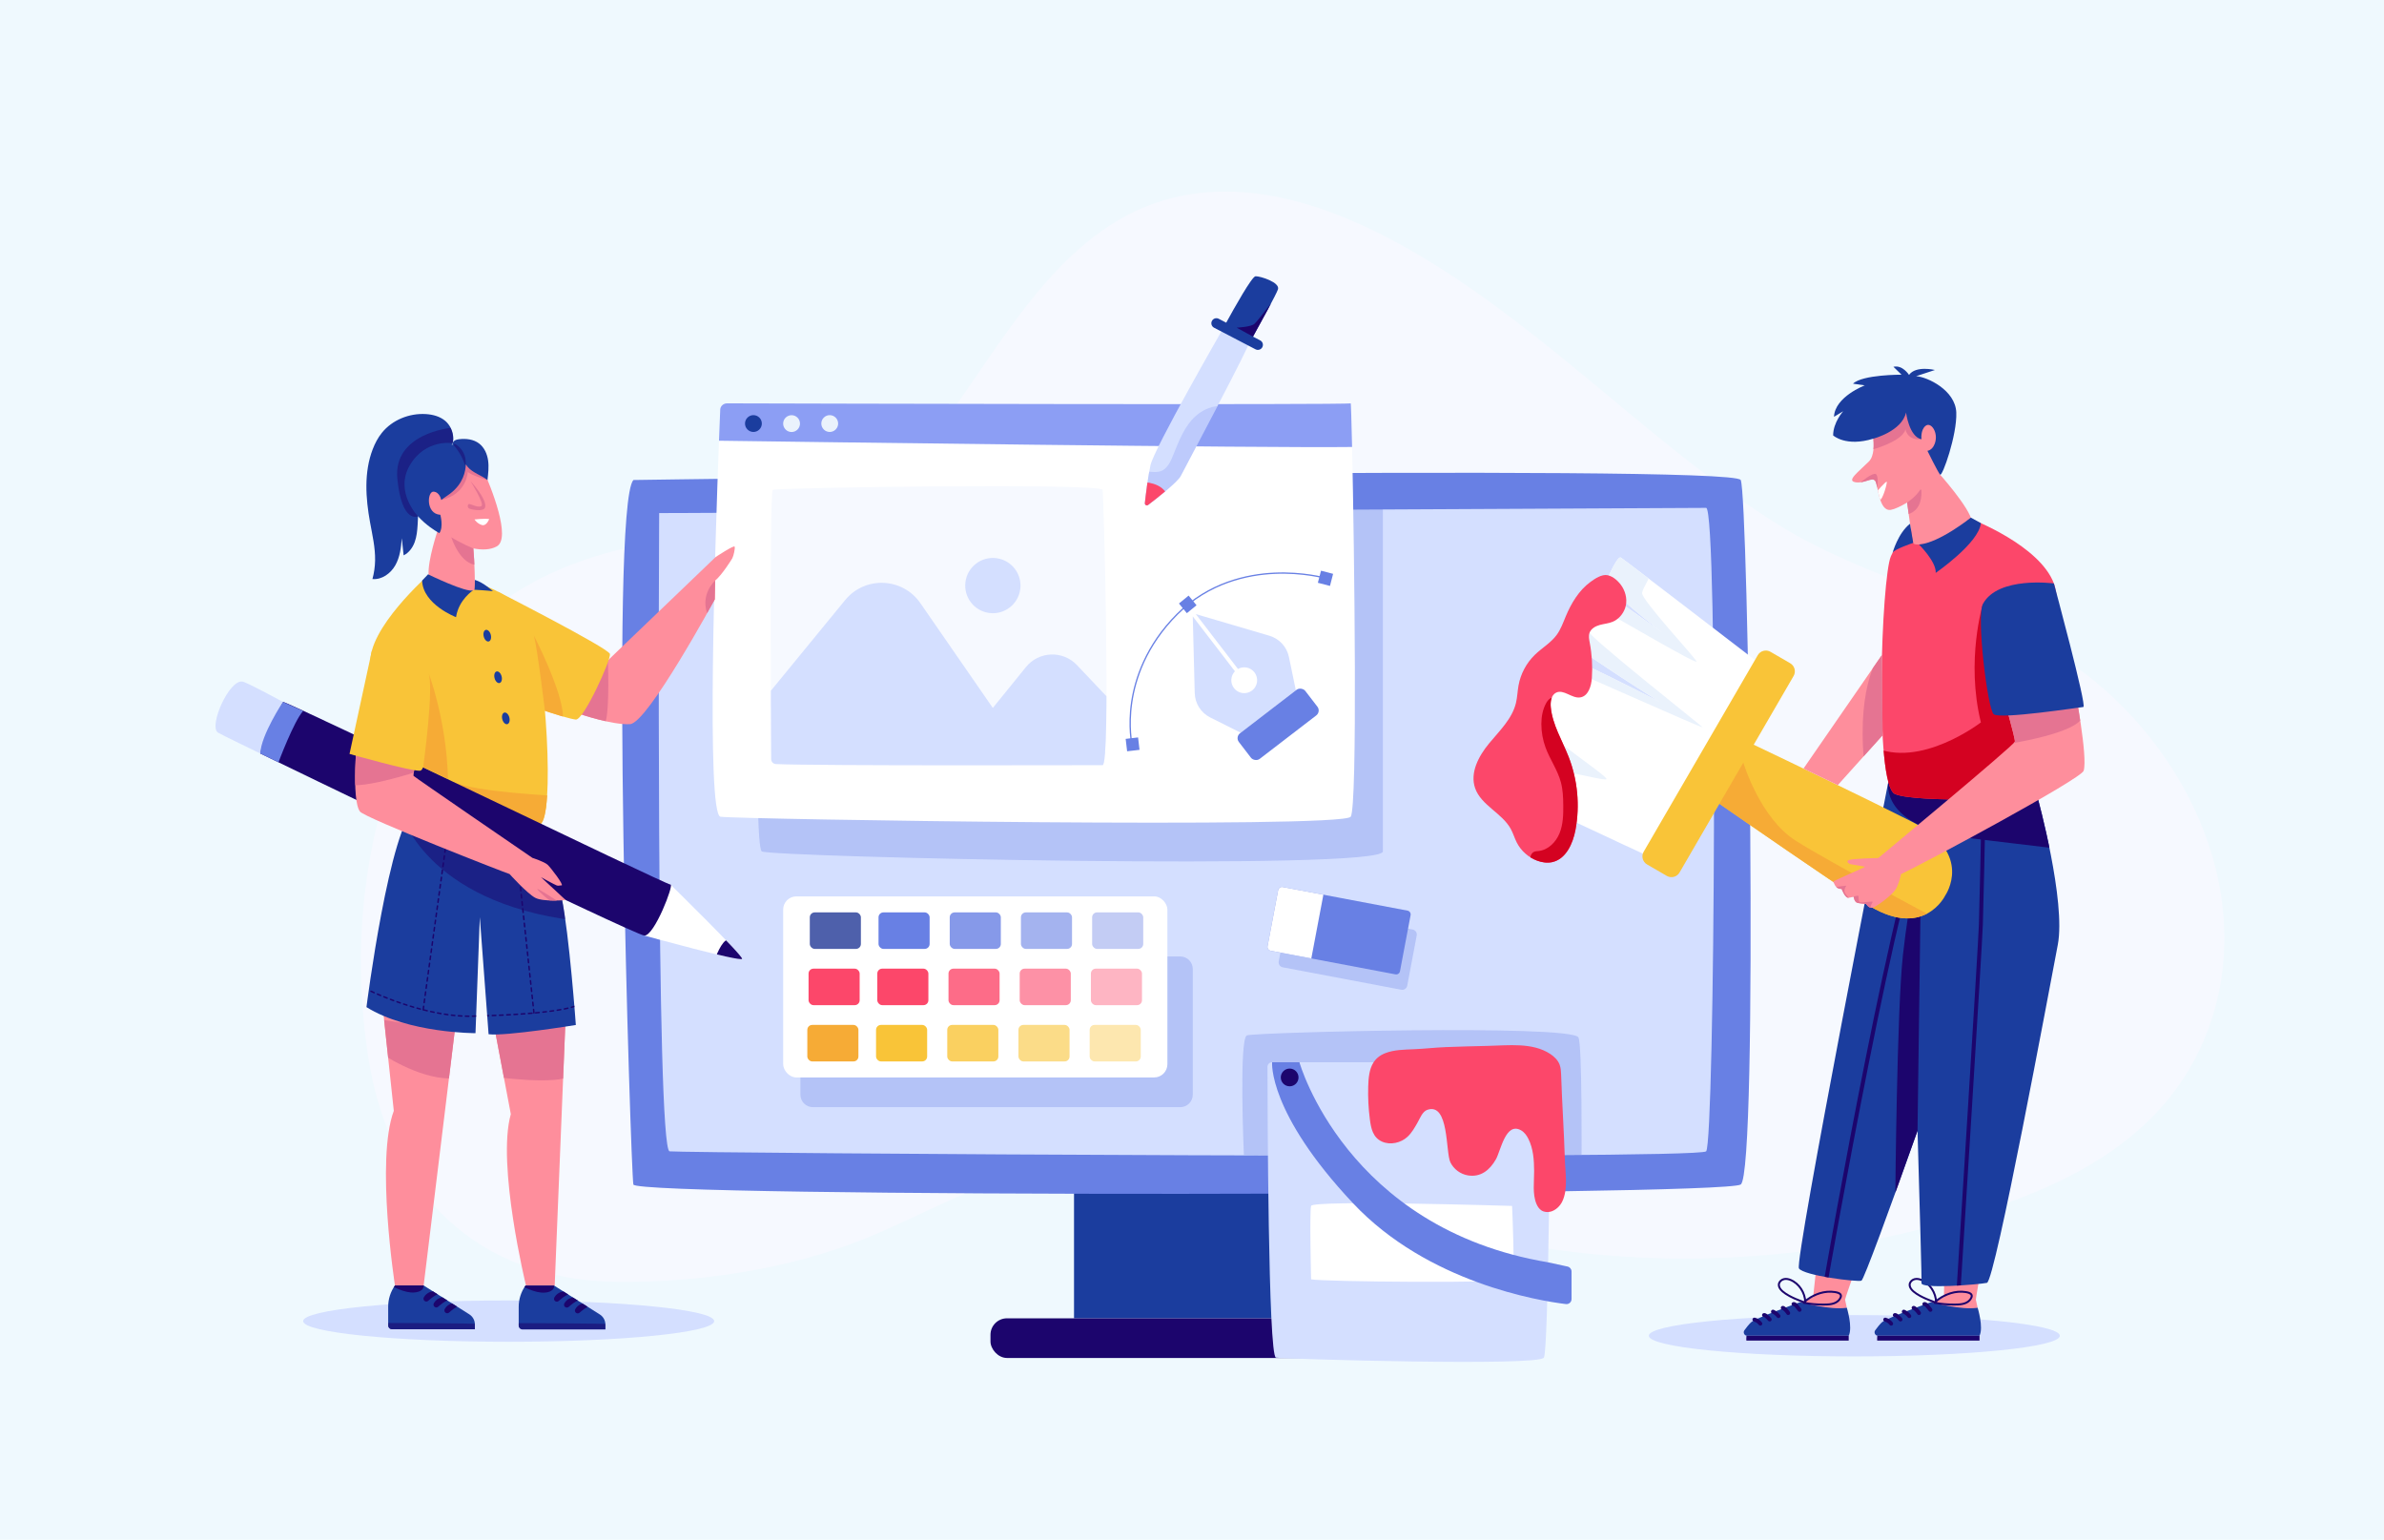 <?xml version="1.0" encoding="UTF-8"?>
<svg id="Layer_1" data-name="Layer 1" xmlns="http://www.w3.org/2000/svg" xmlns:xlink="http://www.w3.org/1999/xlink" viewBox="0 0 3191.85 2061.62">
  <defs>
    <style>
      .cls-1 {
        fill: #a4b3ef;
      }

      .cls-2 {
        clip-path: url(#clippath-20);
      }

      .cls-3 {
        clip-path: url(#clippath-11);
      }

      .cls-4 {
        clip-path: url(#clippath-16);
      }

      .cls-5 {
        fill: #fff;
      }

      .cls-6 {
        fill: #fc476a;
      }

      .cls-7 {
        fill: #fbdc88;
      }

      .cls-8 {
        fill: #fad060;
      }

      .cls-9 {
        fill: #f6f9ff;
      }

      .cls-10 {
        clip-path: url(#clippath-2);
      }

      .cls-11 {
        clip-path: url(#clippath-13);
      }

      .cls-12 {
        fill: #d4dfff;
      }

      .cls-13 {
        clip-path: url(#clippath-15);
      }

      .cls-14 {
        clip-path: url(#clippath-6);
      }

      .cls-15, .cls-16, .cls-17 {
        fill: #1c056d;
      }

      .cls-18 {
        clip-path: url(#clippath-7);
      }

      .cls-19 {
        clip-path: url(#clippath-21);
      }

      .cls-20 {
        clip-path: url(#clippath-1);
      }

      .cls-21 {
        clip-path: url(#clippath-4);
      }

      .cls-22 {
        fill: #d40221;
      }

      .cls-16 {
        opacity: .56;
      }

      .cls-23 {
        fill: #c3ccf4;
      }

      .cls-24 {
        fill: #8699e9;
      }

      .cls-25 {
        clip-path: url(#clippath-12);
      }

      .cls-26 {
        opacity: .3;
      }

      .cls-26, .cls-27 {
        fill: #6880e4;
      }

      .cls-28 {
        clip-path: url(#clippath-24);
      }

      .cls-29 {
        opacity: .32;
      }

      .cls-29, .cls-30 {
        fill: #8c9ef4;
      }

      .cls-31 {
        fill: #eff9fe;
      }

      .cls-32 {
        clip-path: url(#clippath-22);
      }

      .cls-33 {
        fill: #eaf2fc;
      }

      .cls-34 {
        clip-path: url(#clippath-9);
      }

      .cls-35 {
        clip-path: url(#clippath);
      }

      .cls-36 {
        clip-path: url(#clippath-19);
      }

      .cls-37 {
        fill: #f6ab36;
      }

      .cls-38 {
        fill: #fe8e9c;
      }

      .cls-39 {
        clip-path: url(#clippath-3);
      }

      .cls-40 {
        fill: #f9c438;
      }

      .cls-41 {
        clip-path: url(#clippath-8);
      }

      .cls-42 {
        fill: #fd91a6;
      }

      .cls-43 {
        fill: #e57492;
      }

      .cls-44 {
        fill: #feb5c3;
      }

      .cls-45 {
        clip-path: url(#clippath-18);
      }

      .cls-46 {
        clip-path: url(#clippath-14);
      }

      .cls-47 {
        clip-path: url(#clippath-17);
      }

      .cls-17 {
        opacity: .49;
      }

      .cls-48 {
        clip-path: url(#clippath-5);
      }

      .cls-49 {
        fill: #4e60ab;
      }

      .cls-50 {
        clip-path: url(#clippath-10);
      }

      .cls-51 {
        clip-path: url(#clippath-23);
      }

      .cls-52 {
        fill: #1b3d9e;
      }

      .cls-53 {
        fill: #fd6c88;
      }

      .cls-54 {
        fill: #fde7af;
      }
    </style>
    <clipPath id="clippath">
      <path class="cls-12" d="m882.52,686.99s-4.66,852.23,13.97,854.56,1376.14,11.64,1387.79,0,16.3-861.55,0-861.55-1401.76,6.99-1401.76,6.99Z"/>
    </clipPath>
    <clipPath id="clippath-1">
      <path class="cls-12" d="m1703.17,1422.26c-3.42,0-6.19,2.77-6.19,6.19.06,50.11.84,387.66,11.35,389.33,11.35,1.8,351.91,11.82,358.72,0,6.3-10.93,8.43-339.8,8.72-389.3.02-3.43-2.76-6.21-6.19-6.21h-366.42Z"/>
    </clipPath>
    <clipPath id="clippath-2">
      <path class="cls-52" d="m2728.29,1068.74s-24.43-2.84-54.47-5.63c.19-3.48-145.62-16.22-145.62-16.22,0,0-126.19,641.88-119.63,651.47,6.56,9.59,77.04,18.26,83.6,16.39,3.06-.88,38.02-96.17,75.13-200.81,3.1,111.49,5.9,200.46,5.26,203.7-1.73,8.81,76.62,2.2,87.63,0,11.01-2.2,83.69-394.23,94.88-452.47,11.19-58.24-26.78-196.43-26.78-196.43Z"/>
    </clipPath>
    <clipPath id="clippath-3">
      <path class="cls-6" d="m2640.38,695.47s90.19,34.56,109.51,85.71c19.32,51.15-21.6,287.56-21.6,287.56,0,0-163.17,6.82-191.27-5.68s-17.87-289.83-5.37-318.25c12.5-28.42,40.9-49.34,40.9-49.34h67.82Z"/>
    </clipPath>
    <clipPath id="clippath-4">
      <path class="cls-5" d="m2208,1146.83s-213.12-98.44-214.21-102.54,18.55-45.9,30.63-52.76c12.08-6.87,69.67,25.41,69.67,25.41,0,0-63.04-42.37-60.98-48.12s44.75-90.82,53.72-92.55,135.31,63.51,135.31,63.51c0,0-130.2-81.35-125.13-87.66,5.07-6.31,36.61-66.63,46.63-61.98,10.02,4.66,81.61,56.62,81.61,56.62,0,0-78.24-60.45-74.59-68.73s15.12-34.01,19.44-31.5c4.32,2.51,187.21,143.07,187.21,143.07l-149.31,257.24Z"/>
    </clipPath>
    <clipPath id="clippath-5">
      <path class="cls-40" d="m2353.4,877.25l-152.73,263.13c-3.46,5.96-1.43,13.59,4.53,17.05l26.42,15.33c5.96,3.46,13.59,1.43,17.05-4.53l53.41-92.02c42.72,29.67,135.68,93.96,194.57,132.8,78.47,51.75,107.84-10.15,107.84-10.15,0,0,39.18-56.2-44.68-98.67-62.94-31.87-164.87-80.7-211.82-103.08l53.41-92.02c3.46-5.96,1.43-13.59-4.53-17.05l-26.42-15.33c-5.96-3.46-13.59-1.43-17.05,4.53Z"/>
    </clipPath>
    <clipPath id="clippath-6">
      <path class="cls-6" d="m2175.74,814.36c-2.79,8.01-8.86,14.96-16.7,18.19-5.51,2.27-11.59,2.67-17.33,4.28-5.74,1.61-11.58,4.93-13.57,10.55-1.5,4.24-.51,8.91.33,13.33,2.95,15.51,3.91,31.39,2.84,47.14-.75,11-4.94,24.52-15.86,25.96-11.08,1.46-21.91-11.29-31.97-6.42-6.63,3.21-7.9,12.09-7.21,19.42,2.25,23.67,15.42,44.66,24.03,66.83,11.95,30.77,15.13,64.89,9.09,97.34-3.46,18.6-12.78,39.35-31.27,43.36-6.64,1.44-13.65.4-20.02-1.95-11.69-4.32-21.65-13.16-27.32-24.26-3-5.87-4.83-12.3-7.97-18.1-11.69-21.54-39.82-31.67-47.85-54.82-7.16-20.66,4.8-42.96,18.72-59.83,13.91-16.87,30.83-32.83,35.96-54.08,1.86-7.69,2.04-15.69,3.44-23.47,2.79-15.53,10.56-30.14,21.9-41.12,9.45-9.16,21.33-15.92,29.14-26.51,5.53-7.5,8.66-16.44,12.25-25.03,7.26-17.37,17.56-34.66,32.98-45.97,5.95-4.36,15.18-10.63,22.99-9.04,7.99,1.63,15.63,9.04,19.73,15.77,5.12,8.41,6.97,19.02,3.69,28.44Z"/>
    </clipPath>
    <clipPath id="clippath-7">
      <path class="cls-38" d="m2777.74,921.47l-95.6,11.18s16.1,55.61,15.52,60.25c-.58,4.64-182.9,155.91-182.9,155.91,0,0-36.12.67-39.91,2.94-3.79,2.28,1.32,4.92,2.67,5.31,1.36.39,19.17,2.91,19.17,3.68s-43.86,18.98-42.29,20.05c1.58,1.06,2.2,9.78,11.3,9.39,0,0,4.65,12.98,9.68,11.81,5.04-1.16,6.39-1.36,6.39-1.36,0,0,.77,7.36,5.42,8.33,4.65.97,11.21,1.2,11.21,1.2,0,0,3.73,6.44,8.66,5.23,4.93-1.21,24.29-15.34,30.3-23.67,4.03-5.59,6.58-15.45,7.81-21.34,31.96-14.89,241.22-127.36,244.57-138.42,5.72-18.89-12.01-110.51-12.01-110.51Z"/>
    </clipPath>
    <clipPath id="clippath-8">
      <path class="cls-38" d="m2597.51,635.48c.17-.44.29-.85.36-1.24,2.17-11.92,12.69-88.5-8.25-106.94-20.94-18.44-93.79-6.36-87.42,30.23,0,0,14.41,45.96-.05,60.4-14.46,14.44-30.12,25.56-18.2,27.73,11.92,2.17,22.16-7.14,26.49-2.08,4.33,5.06,4.68,41.91,21.29,39.03,5.07-.88,13.01-4.62,21.64-9.73,2.78,21.08,6.57,48.59,8.15,53.99,2.62,8.98,67.82-11.61,77.63-22.88,8.84-10.14-33.15-58.86-41.65-68.52Z"/>
    </clipPath>
    <clipPath id="clippath-9">
      <path class="cls-38" d="m2519.71,876.88l-105.08,152.16,45.9,22.17,60.01-66.76s-1.05-99.88-.82-107.57Z"/>
    </clipPath>
    <clipPath id="clippath-10">
      <path class="cls-9" d="m1038.85,1022.98c-3.53-.16-6.32-3.05-6.34-6.59-.31-47.65-2.19-357.64,2.11-360.51,4.67-3.11,440.07-9.33,441.63,0,1.55,9.33,10.89,368.54,0,368.54-10.29,0-382.13,1.07-437.4-1.44Z"/>
    </clipPath>
    <clipPath id="clippath-11">
      <path class="cls-38" d="m757.53,1355.61l-14.88,365.71h-38.41s-39.46-162.14-20.32-229.59l-24.65-130.18,98.26-5.94Z"/>
    </clipPath>
    <clipPath id="clippath-12">
      <path class="cls-38" d="m611.63,1357.63l-44.42,363.5h-38.41s-26.08-168.09-1.55-233.78l-14.04-131.75,98.42,2.02Z"/>
    </clipPath>
    <clipPath id="clippath-13">
      <path class="cls-52" d="m528.8,1721.14h38.41l61.13,38.64c4.64,2.93,7.45,8.03,7.45,13.52v6.48h-111.05c-2.77,0-5.01-2.24-5.01-5.01v-25.22c0-10.19,3.17-20.12,9.08-28.42h0Z"/>
    </clipPath>
    <clipPath id="clippath-14">
      <path class="cls-52" d="m703.54,1721.32h38.41l61.13,38.64c4.64,2.93,7.45,8.03,7.45,13.52v6.48h-111.05c-2.77,0-5.01-2.24-5.01-5.01v-25.21c0-10.19,3.17-20.12,9.08-28.42h0Z"/>
    </clipPath>
    <clipPath id="clippath-15">
      <path class="cls-52" d="m719.49,1095.33s21.82,55.1,32.34,105.8c10.52,50.7,19.13,171.25,19.13,171.25,0,0-93.84,15.25-116.8,12.38l-11.76-156.73-5.78,155.3s-89.53.28-145.97-34.86c0,0,31.03-244.62,66.55-268.19l162.29,15.05Z"/>
    </clipPath>
    <clipPath id="clippath-16">
      <path class="cls-40" d="m574.62,768.95s-83.55,73.26-78.53,120.43c5.02,47.17,50.18,213.76,66.24,221.79,16.06,8.03,147.21,20.07,163.93-11.04,16.72-31.11,1.67-239.86-20.41-273.98-22.08-34.12-67.27-45.15-67.27-45.15l-63.95-12.05Z"/>
    </clipPath>
    <clipPath id="clippath-17">
      <path class="cls-5" d="m862.68,1252.63s130.07,35.88,130.89,31.13-95.8-99.37-95.8-99.37l-35.09,68.24Z"/>
    </clipPath>
    <clipPath id="clippath-18">
      <path class="cls-38" d="m724.39,1174.54s17.98,9.9,20.81,10.91c2.83,1.01,3.03,0,6.67,0s-14.06-23.2-18.48-27.45c-4.42-4.25-20.56-9.37-20.56-9.37,0,0-158.28-108.4-159.18-109.82-.9-1.42,6.28-34.92,6.28-34.92l-81.53-19.73s-8.55,86.62,3.59,102.47c6.56,8.56,197.06,82.99,200.23,83.62,0,0,23.37,25.91,34.28,31.77,10.91,5.86,40.88,3.11,40.88,3.11l-33-30.59Z"/>
    </clipPath>
    <clipPath id="clippath-19">
      <path class="cls-38" d="m983.56,731.87c-.97-2.26-25.42,13.96-25.42,13.96l-151.22,145.04-30.61,65.1s43.81,15.06,67.32,13.59c23.51-1.47,113.37-166.98,113.37-166.98l.49-25.19c9.05-7.54,21.72-27.66,22.97-29.89,1.61-2.9,4.06-13.38,3.09-15.63Z"/>
    </clipPath>
    <clipPath id="clippath-20">
      <path class="cls-38" d="m556.59,634.87c5.79-10.9,32.1-27.22,56.06-27.96,13.5-.42,27.39,6.96,33.02,19.24,12.73,27.8,38.89,94.54,19.5,105.38-8.63,4.83-19.99,5.01-31.44,2.75,1.77,18.23,2.3,48.52,1.97,54.26-.47,8.07-61-5.83-61.87-18.72-1.33-19.59,12.16-59.54,12.16-59.54-7.59-10.94-37.45-60.24-29.39-75.42Z"/>
    </clipPath>
    <clipPath id="clippath-21">
      <path class="cls-52" d="m653.49,616.46c-1.25-8.63-5.01-17.24-11.92-22.57-7.5-5.78-17.67-6.95-27.07-5.79-2.85.35-5.98,1.09-7.6,3.46-.82,1.21-1.1,2.61-1.06,4.06-1.27-.26-2.61-.5-4.04-.72-32.43-4.97-69.23,26.58-60.76,62.81,8.47,36.22,47.26,56.1,47.26,56.1,5.78-8.46,1.23-24.55,1.23-24.55-19.86-1.17-17.53-31.55-9.06-30.97,8.47.58,10.22,11.1,10.22,11.1l11.98-8.47c17.64-13.33,20.73-30.25,21.01-39.16.77,1.2,1.59,2.35,2.53,3.43,6.94,8.04,18.05,11,26.46,17.49.98-8.67,2.07-17.59.81-26.22Z"/>
    </clipPath>
    <clipPath id="clippath-22">
      <path class="cls-12" d="m1636.34,441.96s-91.15,158.57-96,180.88c-3.57,16.46-6.34,39.72-7.55,50.78-.26,2.41,2.48,3.96,4.41,2.49,11.63-8.85,39.53-30.62,43.72-38.89,5.32-10.5,94.36-177.71,92.24-180.29-2.12-2.58-20.38-23.44-36.84-14.97Z"/>
    </clipPath>
    <clipPath id="clippath-23">
      <path class="cls-52" d="m1687.23,455.74l-9.67-5.04c10.24-18.45,31.01-56.2,33.44-63.21,3.24-9.35-23.73-17.87-30.01-17.61-4.81.2-28.48,42.45-39.27,62.16l-10.02-5.22c-3.3-1.72-7.38-.44-9.1,2.87h0c-1.72,3.31-.44,7.38,2.87,9.1l55.53,28.92c3.3,1.72,7.38.44,9.1-2.87,1.72-3.3.44-7.38-2.87-9.1Z"/>
    </clipPath>
    <clipPath id="clippath-24">
      <path class="cls-27" d="m1868.33,1304.59l-167.13-31.61c-2.81-.53-4.66-3.24-4.13-6.05l14.22-75.16c.53-2.81,3.24-4.66,6.05-4.13l167.13,31.61c2.81.53,4.66,3.24,4.13,6.05l-14.22,75.16c-.53,2.81-3.24,4.66-6.05,4.13Z"/>
    </clipPath>
  </defs>
  <rect class="cls-31" width="3191.85" height="2061.62"/>
  <ellipse class="cls-12" cx="681.03" cy="1768.87" rx="275.14" ry="27.66"/>
  <ellipse class="cls-12" cx="2482.69" cy="1788.47" rx="275.14" ry="27.66"/>
  <path class="cls-9" d="m1795.46,289.46c-74.34-29.62-152.05-43.21-226.99-24.16-137.69,35-214.35,172.9-290.55,280.48-39.44,55.68-84.91,111.9-144.62,146.89-69.72,40.85-151.45,18.98-227.85,28.96-115.24,15.04-239.09,58.5-305.44,159.96-102.68,157.01-135.45,349.58-107,533.64,28.12,181.96,145.62,298.9,333.05,301.03,108.93,1.24,231.7-17.01,332.83-58.16,66.27-26.97,128.91-63.33,197.6-83.35,247.4-72.12,495.24,69.31,737.87,100.12,169.62,21.54,343.57,8.79,508.21-37.35,147.46-41.33,295.91-104.51,353.51-258.38,70.18-187.47-35.62-396.7-196.55-499.78-118.96-76.19-261.16-103.48-379.63-177.44-118.45-73.95-219.94-170.09-329.67-255.68-71.1-55.46-160.23-119.09-254.79-156.77Z"/>
  <g>
    <g>
      <rect class="cls-52" x="1437.97" y="1515.44" width="293.79" height="249.67"/>
      <rect class="cls-15" x="1326.12" y="1765.11" width="524.59" height="53.11" rx="22.08" ry="22.08"/>
    </g>
    <path class="cls-27" d="m847.98,642.69s1472.39-21.78,1482.61,0c10.22,21.78,23.86,927.46,0,943.26-23.86,15.81-1479.66,17.56-1482.61,0-3.56-21.15-31.89-905.95,0-943.26Z"/>
    <g>
      <path class="cls-12" d="m882.52,686.99s-4.66,852.23,13.97,854.56,1376.14,11.64,1387.79,0,16.3-861.55,0-861.55-1401.76,6.99-1401.76,6.99Z"/>
      <g class="cls-35">
        <path class="cls-26" d="m1665.39,1546.36s-6.79-156.01,4.07-160.08c10.86-4.07,431.87-14.83,443.75,2.59,5.34,7.83,4.24,165.74,4.24,165.74l-452.07-8.26"/>
      </g>
    </g>
  </g>
  <g>
    <g>
      <g>
        <path class="cls-12" d="m1703.17,1422.26c-3.42,0-6.19,2.77-6.19,6.19.06,50.11.84,387.66,11.35,389.33,11.35,1.8,351.91,11.82,358.72,0,6.3-10.93,8.43-339.8,8.72-389.3.02-3.43-2.76-6.21-6.19-6.21h-366.42Z"/>
        <g class="cls-20">
          <path class="cls-12" d="m1831.85,1454.59s-6.2,91.92,27.68,98.01c33.88,6.09,38.45-38.45,51.77-30.45,13.32,7.99,3.81,80.7,61.67,73.47,57.86-7.23,28.17-71.94,57.1-70.8,28.93,1.14-5.7,108.4,46.26,97.4,51.95-10.99,0,0,0,0v-170.11l-244.47,2.48"/>
        </g>
      </g>
      <path class="cls-6" d="m1838.71,1422.92c-5.42,8.73-6.51,19.99-6.86,31.67-.44,14.73.3,29.49,2.21,44.09,1.57,12.02,3.94,24.3,16.28,29.84,11.17,5.01,25.43,1.71,34.19-6.53,5.79-5.44,9.67-12.39,13.53-19.24,3.15-5.59,6.43-14.58,13-16.8,29.35-9.92,24.24,56.94,30.84,70.4,4.46,9.1,13.51,15.8,23.52,17.42,17.27,2.79,29.36-7.36,37.44-21.62,6.41-11.32,12.99-50.42,33.59-38.77,4.33,2.45,7.39,6.66,9.66,11.08,6.83,13.33,7.78,28.72,7.88,43.43.1,14.19-2.51,30.8,3.18,44.18,1.44,3.39,3.57,6.62,6.67,8.61,3.64,2.33,8.32,2.71,12.48,1.54,6.61-1.86,12.24-7.24,15.24-13.32,8.19-16.62,4.09-38.98,3.56-56.9-1.12-37.71-3.79-75.34-4.97-113.05-.2-4.59-.42-9.26-2.05-13.55-2.28-5.98-7.12-10.66-12.45-14.19-23.77-15.78-56.56-11.41-83.55-10.85-18.77.39-37.53.93-56.29,1.63-14.23.53-28.39,2.24-42.62,2.84-12.72.54-26.66.59-38.67,5.34-7.47,2.96-12.46,7.37-15.8,12.75Z"/>
      <path class="cls-5" d="m1755.38,1712.88s-2.2-90.04,0-98.25c2.2-8.21,269.07,0,269.07,0,0,0,4.47,92.67,0,98.25-4.47,5.58-255.67,3.35-269.07,0Z"/>
      <path class="cls-27" d="m1739.75,1422.26s62.39,222.55,333.02,267.91l25.99,5.64c3.12.68,5.34,3.43,5.34,6.62v36.89c0,4.07-3.55,7.22-7.59,6.73-35.16-4.29-184.74-28.34-285.02-135.03-114.29-121.59-108.31-188.76-108.31-188.76h36.58Z"/>
    </g>
    <circle class="cls-15" cx="1726.67" cy="1442.6" r="11.87"/>
  </g>
  <g>
    <g>
      <g>
        <path class="cls-38" d="m2410.11,1743.5l17.41-6.58,4.48-41.7,50.68,8.37s-12.64,35.7-12.42,36.54c.21.84,2.39,10.78,2.39,10.78,0,0-28.62,8.81-62.54-7.41Z"/>
        <g>
          <path class="cls-52" d="m2410.11,1743.5s41.25,11.16,62.54,7.41c0,0,8.14,26.3,2.5,37.57h-135.83c-3.8,0-6.01-4.3-3.78-7.38,2.59-3.58,5.81-7.69,8.75-10.48,6.26-5.94,65.82-27.12,65.82-27.12Z"/>
          <g>
            <path class="cls-15" d="m2401.3,1748.68c.18-.02.35-.02.53-.01-.23-.03-.47-.06-.7-.09.27.04.51.11.76.21-.21-.09-.42-.18-.63-.27.33.15.63.34.93.56-.18-.14-.36-.28-.54-.41,1.14.9,2.01,2.08,2.91,3.21,1,1.25,1.99,2.5,2.99,3.75.39.5,1.27.78,1.87.78.65,0,1.43-.29,1.87-.78.46-.5.81-1.17.78-1.87-.03-.75-.31-1.29-.78-1.87-1.33-1.67-2.64-3.35-3.98-5-.66-.81-1.35-1.53-2.18-2.17-1.06-.82-2.43-1.51-3.82-1.33-.73.09-1.33.24-1.87.78-.46.46-.81,1.21-.78,1.87.03.68.26,1.4.78,1.87.48.44,1.19.86,1.87.78h0Z"/>
            <path class="cls-15" d="m2386.88,1753.77c.08,0,.15,0,.23.01-.23-.03-.47-.06-.7-.09.15.02.29.06.44.12l-.63-.27c.36.15.68.38.99.62-.18-.14-.36-.28-.54-.41,1.59,1.25,3.02,2.69,4.26,4.29-.14-.18-.28-.36-.41-.54.48.62.92,1.26,1.34,1.93.36.58.92,1.03,1.58,1.22.63.17,1.48.1,2.04-.27,1.17-.76,1.74-2.37.95-3.62-1.06-1.69-2.3-3.28-3.7-4.7-.64-.65-1.31-1.25-2.02-1.82-1.15-.93-2.28-1.73-3.82-1.75-1.39-.02-2.71,1.23-2.65,2.65.06,1.45,1.16,2.63,2.65,2.65h0Z"/>
            <path class="cls-15" d="m2372.44,1758.46c1.32.59,2.55,1.32,3.69,2.2-.18-.14-.36-.28-.54-.41,1.2.93,2.28,2,3.22,3.2-.14-.18-.28-.36-.41-.54.15.19.29.38.43.58.41.57.88,1.02,1.58,1.22.63.17,1.48.1,2.04-.27.57-.36,1.06-.91,1.22-1.58.15-.66.14-1.47-.27-2.04-2.13-2.97-4.94-5.43-8.29-6.92-.67-.3-1.3-.47-2.04-.27-.61.17-1.28.64-1.58,1.22-.32.61-.49,1.36-.27,2.04.2.61.6,1.31,1.22,1.58h0Z"/>
            <path class="cls-15" d="m2362.47,1763.35s.09-.02.13-.02c-.23.03-.47.06-.7.09.17-.02.34-.01.51,0-.23-.03-.47-.06-.7-.09.17.03.33.08.5.14l-.63-.27c.5.22.93.53,1.37.86-.18-.14-.36-.28-.54-.41,1.87,1.44,3.58,3.08,5.1,4.88.42.49,1.25.78,1.87.78s1.43-.29,1.87-.78c.46-.5.81-1.17.78-1.87-.03-.74-.3-1.31-.78-1.87-1.13-1.33-2.36-2.58-3.68-3.72-.78-.68-1.6-1.34-2.45-1.94-.5-.35-1.06-.63-1.63-.81-.81-.26-1.6-.23-2.42-.08-.62.11-1.28.69-1.58,1.22-.33.57-.47,1.4-.27,2.04.21.64.6,1.26,1.22,1.58.66.35,1.3.4,2.04.27h0Z"/>
            <path class="cls-15" d="m2348.24,1769.41c.64.18,1.27.39,1.89.65-.21-.09-.42-.18-.63-.27,1.15.5,2.23,1.13,3.23,1.9-.18-.14-.36-.28-.54-.41.99.77,1.88,1.66,2.64,2.65-.14-.18-.28-.36-.41-.54.05.07.1.13.15.2.43.57.87,1.02,1.58,1.22.63.17,1.48.1,2.04-.27.57-.36,1.06-.91,1.22-1.58.15-.65.15-1.48-.27-2.04-1.25-1.68-2.67-3.09-4.4-4.28-1.54-1.06-3.3-1.85-5.1-2.34-1.34-.37-2.94.45-3.26,1.85-.32,1.4.42,2.87,1.85,3.26h0Z"/>
          </g>
          <path class="cls-15" d="m2338.49,1788.47h136.45c.12,0,.22.1.22.22v6.06c0,.12-.1.22-.22.22h-136.65c-.46,0-.1-5.22-.01-6.3,0-.11.1-.2.22-.2Z"/>
        </g>
        <path class="cls-15" d="m2413.96,1741.74c-6.29-2.44-12.6-4.9-18.48-8.23-2.75-1.55-5.49-3.27-7.88-5.34-2.19-1.9-4.5-4.47-4.64-7.52-.13-2.86,1.91-5.18,4.43-6.26,2.86-1.23,6.11-.71,8.93.37,5.48,2.09,10.26,6.29,13.55,11.08,3.62,5.25,5.71,11.45,5.82,17.84.03,1.7,2.68,1.71,2.65,0-.21-12.93-8.16-25.83-20.19-31.01-3.25-1.4-6.97-2.19-10.45-1.19-2.89.83-5.54,2.84-6.73,5.65-2.94,6.93,4.03,12.76,9.09,16.16,7.14,4.79,15.23,7.92,23.2,11.01,1.59.62,2.28-1.94.7-2.55h0Z"/>
        <path class="cls-15" d="m2415.87,1744.73c9.81-8.63,22.76-14.52,36.01-13.92,2.98.14,6.31.46,9.09,1.62,1.11.47,2.43,1.25,2.47,2.61.04,1.51-1.02,3.2-1.93,4.34-4.65,5.8-12.92,5.96-19.71,6.01-8.93.07-17.84-.72-26.62-2.35-1.67-.31-2.38,2.24-.7,2.55,8.69,1.61,17.52,2.45,26.36,2.45,7.6,0,16.51-.2,22.06-6.23,2.08-2.26,4.36-6.16,2.51-9.17-1.69-2.75-5.51-3.44-8.43-3.93-7.19-1.21-14.58-.46-21.51,1.76-7.94,2.55-15.21,6.89-21.46,12.38-1.28,1.13.6,3,1.87,1.87h0Z"/>
      </g>
      <g>
        <path class="cls-38" d="m2585.25,1743.5l17.41-6.58.67-39.63,48.94,1.94s-7.09,40.05-6.88,40.89c.21.84,2.39,10.78,2.39,10.78,0,0-28.62,8.81-62.54-7.41Z"/>
        <g>
          <path class="cls-52" d="m2585.25,1743.5s41.25,11.16,62.54,7.41c0,0,8.14,26.3,2.5,37.57h-135.83c-3.8,0-6.01-4.3-3.78-7.38,2.59-3.58,5.81-7.69,8.75-10.48,6.26-5.94,65.82-27.12,65.82-27.12Z"/>
          <g>
            <path class="cls-15" d="m2576.45,1748.68c.18-.02.35-.02.53-.01-.23-.03-.47-.06-.7-.09.27.04.51.11.76.21l-.63-.27c.33.15.63.34.93.56-.18-.14-.36-.28-.54-.41,1.14.9,2.01,2.08,2.91,3.21,1,1.25,1.99,2.5,2.99,3.75.39.5,1.27.78,1.87.78.65,0,1.43-.29,1.87-.78.46-.5.81-1.17.78-1.87-.03-.75-.31-1.29-.78-1.87-1.33-1.67-2.64-3.35-3.98-5-.66-.81-1.35-1.53-2.18-2.17-1.06-.82-2.43-1.51-3.82-1.33-.73.09-1.33.24-1.87.78-.46.46-.81,1.21-.78,1.87.03.68.26,1.4.78,1.87.48.44,1.19.86,1.87.78h0Z"/>
            <path class="cls-15" d="m2562.03,1753.77c.08,0,.15,0,.23.01-.23-.03-.47-.06-.7-.09.15.02.29.06.44.12l-.63-.27c.36.15.68.38.99.62-.18-.14-.36-.28-.54-.41,1.59,1.25,3.02,2.69,4.26,4.29-.14-.18-.28-.36-.41-.54.48.62.92,1.26,1.34,1.93.36.58.92,1.03,1.58,1.22.63.17,1.48.1,2.04-.27,1.17-.76,1.74-2.37.95-3.62-1.06-1.69-2.3-3.28-3.7-4.7-.64-.65-1.31-1.25-2.02-1.82-1.15-.93-2.28-1.73-3.82-1.75-1.39-.02-2.71,1.23-2.65,2.65.07,1.45,1.16,2.63,2.65,2.65h0Z"/>
            <path class="cls-15" d="m2547.59,1758.46c1.32.59,2.55,1.32,3.69,2.2-.18-.14-.36-.28-.54-.41,1.2.93,2.28,2,3.22,3.2-.14-.18-.28-.36-.41-.54.15.19.29.38.43.58.41.57.88,1.02,1.58,1.22.63.17,1.48.1,2.04-.27.57-.36,1.06-.91,1.22-1.58.15-.66.14-1.47-.27-2.04-2.13-2.97-4.94-5.43-8.29-6.92-.67-.3-1.3-.47-2.04-.27-.61.17-1.28.64-1.58,1.22-.32.61-.49,1.36-.27,2.04.2.61.6,1.31,1.22,1.58h0Z"/>
            <path class="cls-15" d="m2537.61,1763.35s.09-.02.13-.02c-.23.03-.47.06-.7.09.17-.02.34-.01.51,0-.23-.03-.47-.06-.7-.09.17.03.33.08.5.14l-.63-.27c.5.22.93.53,1.37.86-.18-.14-.36-.28-.54-.41,1.87,1.44,3.58,3.08,5.1,4.88.42.49,1.25.78,1.87.78s1.43-.29,1.87-.78c.46-.5.81-1.17.78-1.87-.03-.74-.3-1.31-.78-1.87-1.13-1.33-2.36-2.58-3.68-3.72-.78-.68-1.6-1.34-2.45-1.94-.5-.35-1.06-.63-1.63-.81-.81-.26-1.6-.23-2.42-.08-.62.11-1.28.69-1.58,1.22-.33.57-.47,1.4-.27,2.04.21.64.6,1.26,1.22,1.58.66.35,1.3.4,2.04.27h0Z"/>
            <path class="cls-15" d="m2523.38,1769.41c.64.18,1.27.39,1.89.65l-.63-.27c1.15.5,2.23,1.13,3.23,1.9-.18-.14-.36-.28-.54-.41.99.77,1.88,1.66,2.64,2.65-.14-.18-.28-.36-.41-.54.05.07.1.13.15.2.43.57.87,1.02,1.58,1.22.63.17,1.48.1,2.04-.27.57-.36,1.06-.91,1.22-1.58.15-.65.15-1.48-.27-2.04-1.25-1.68-2.67-3.09-4.4-4.28-1.54-1.06-3.3-1.85-5.1-2.34-1.34-.37-2.94.45-3.26,1.85-.32,1.4.42,2.87,1.85,3.26h0Z"/>
          </g>
          <path class="cls-15" d="m2513.63,1788.47h136.45c.12,0,.22.1.22.22v6.06c0,.12-.1.22-.22.22h-136.65c-.46,0-.1-5.22-.01-6.3,0-.11.1-.2.22-.2Z"/>
        </g>
        <path class="cls-15" d="m2589.1,1741.74c-6.29-2.44-12.6-4.9-18.48-8.23-2.75-1.55-5.49-3.27-7.88-5.34-2.19-1.9-4.5-4.47-4.64-7.52-.13-2.86,1.91-5.18,4.43-6.26,2.86-1.23,6.11-.71,8.93.37,5.48,2.09,10.26,6.29,13.55,11.08,3.62,5.25,5.71,11.45,5.82,17.84.03,1.7,2.68,1.71,2.65,0-.21-12.93-8.16-25.83-20.19-31.01-3.25-1.4-6.97-2.19-10.45-1.19-2.89.83-5.54,2.84-6.73,5.65-2.94,6.93,4.03,12.76,9.09,16.16,7.14,4.79,15.23,7.92,23.2,11.01,1.59.62,2.28-1.94.7-2.55h0Z"/>
        <path class="cls-15" d="m2591.01,1744.73c9.81-8.63,22.76-14.52,36.01-13.92,2.98.14,6.31.46,9.09,1.62,1.11.47,2.43,1.25,2.47,2.61.04,1.51-1.02,3.2-1.93,4.34-4.65,5.8-12.92,5.96-19.71,6.01-8.93.07-17.84-.72-26.62-2.35-1.67-.31-2.38,2.24-.7,2.55,8.69,1.61,17.52,2.45,26.36,2.45,7.6,0,16.51-.2,22.06-6.23,2.08-2.26,4.36-6.16,2.51-9.17-1.69-2.75-5.51-3.44-8.43-3.93-7.19-1.21-14.58-.46-21.51,1.76-7.94,2.55-15.21,6.89-21.46,12.38-1.28,1.13.6,3,1.87,1.87h0Z"/>
      </g>
    </g>
    <g>
      <path class="cls-52" d="m2728.29,1068.74s-24.43-2.84-54.47-5.63c.19-3.48-145.62-16.22-145.62-16.22,0,0-126.19,641.88-119.63,651.47,6.56,9.59,77.04,18.26,83.6,16.39,3.06-.88,38.02-96.17,75.13-200.81,3.1,111.49,5.9,200.46,5.26,203.7-1.73,8.81,76.62,2.2,87.63,0,11.01-2.2,83.69-394.23,94.88-452.47,11.19-58.24-26.78-196.43-26.78-196.43Z"/>
      <g class="cls-10">
        <path class="cls-15" d="m2567.3,1513.94l5.26-388.37s-16.8,79.79-24.82,153.34c-8.02,73.55-10.14,317.97-10.14,317.97l29.7-82.94"/>
        <path class="cls-15" d="m2528.2,1046.89s-12.45,61.01,108.87,75.36c121.32,14.35,125.92,15.01,125.92,15.01,0,0-10.51-106.34-27.58-112.93-17.07-6.59-207.2,22.56-207.2,22.56"/>
        <path class="cls-15" d="m2622.63,1723.87c-.06,0-.11,0-.17,0-1.46-.09-2.57-1.35-2.48-2.81.29-4.56,28.71-455.91,29.5-483.43,1.42-49.47,2.47-103.42,3.23-142.82.38-19.66.71-36.63,1-48.47.15-6.25.28-10.77.4-13.83.21-5.55.29-7.42,2.95-7.47.02,0,.04,0,.07,0,2.58,0,2.72,2.69,2.79,3.99.03.59-.13,1.14-.43,1.59-.38,7.79-.87,33.21-1.47,64.29-.77,39.41-1.82,93.38-3.24,142.87-.79,27.61-29.22,479.05-29.51,483.61-.09,1.4-1.25,2.48-2.64,2.48Z"/>
        <path class="cls-15" d="m2444.45,1719.1c-.15,0-.3-.01-.46-.04-1.44-.25-2.4-1.62-2.15-3.07,4.05-23.21,99.74-569.12,138.71-625.36.83-1.2,2.48-1.5,3.69-.67,1.2.83,1.5,2.48.67,3.69-38.31,55.29-136.86,617.58-137.85,623.25-.22,1.29-1.34,2.19-2.61,2.19Z"/>
      </g>
    </g>
    <g>
      <path class="cls-6" d="m2640.38,695.47s90.19,34.56,109.51,85.71c19.32,51.15-21.6,287.56-21.6,287.56,0,0-163.17,6.82-191.27-5.68s-17.87-289.83-5.37-318.25c12.5-28.42,40.9-49.34,40.9-49.34h67.82Z"/>
      <g class="cls-39">
        <path class="cls-22" d="m2654.91,808.51s-23.25,75.26-2.77,158.75c0,0-81.57,62.93-144.64,32.4,0,0,8.72,71.65,29.28,76.64,20.56,4.98,198.76,16.82,208.73,3.12s-18.69-145.8-18.69-145.8l-71.91-125.1"/>
      </g>
    </g>
    <g>
      <g>
        <path class="cls-5" d="m2208,1146.83s-213.12-98.44-214.21-102.54,18.55-45.9,30.63-52.76c12.08-6.87,69.67,25.41,69.67,25.41,0,0-63.04-42.37-60.98-48.12s44.75-90.82,53.72-92.55,135.31,63.51,135.31,63.51c0,0-130.2-81.35-125.13-87.66,5.07-6.31,36.61-66.63,46.63-61.98,10.02,4.66,81.61,56.62,81.61,56.62,0,0-78.24-60.45-74.59-68.73s15.12-34.01,19.44-31.5c4.32,2.51,187.21,143.07,187.21,143.07l-149.31,257.24Z"/>
        <g class="cls-21">
          <path class="cls-33" d="m2071.79,1089.89c-8.89-2.86-48.74-50.64-38.43-61.78,10.31-11.14,113.7,18.69,117.4,15.13,3.7-3.56-102.92-72.79-98.99-85.19,3.93-12.4,28.28-68.4,31.79-68.81,3.5-.41,199.93,88.32,195.76,84.27s-155.07-123.45-152.85-128.68c2.22-5.23,16.38-28.83,26.93-23.52,10.55,5.31,119.39,69.3,118.11,64.48-1.28-4.82-74.77-83.36-72.96-92.1s11.39-19.62,9.65-25.05c-1.74-5.43-42.56-50.33-54.62-39.38-12.06,10.94-194.44,315.31-184.46,327.63,9.98,12.32,102.66,33,102.66,33Z"/>
        </g>
      </g>
      <g>
        <path class="cls-40" d="m2353.4,877.25l-152.73,263.13c-3.46,5.96-1.43,13.59,4.53,17.05l26.42,15.33c5.96,3.46,13.59,1.43,17.05-4.53l53.41-92.02c42.72,29.67,135.68,93.96,194.57,132.8,78.47,51.75,107.84-10.15,107.84-10.15,0,0,39.18-56.2-44.68-98.67-62.94-31.87-164.87-80.7-211.82-103.08l53.41-92.02c3.46-5.96,1.43-13.59-4.53-17.05l-26.42-15.33c-5.96-3.46-13.59-1.43-17.05,4.53Z"/>
        <g class="cls-48">
          <path class="cls-37" d="m2302.07,1076.21l31.99-55.11s22.36,74.44,70.33,104.65c47.97,30.21,183.52,101.8,183.52,101.8,0,0-38.86,30.64-78.93,12.11-40.07-18.53-206.91-163.45-206.91-163.45"/>
        </g>
      </g>
    </g>
    <g>
      <path class="cls-6" d="m2175.74,814.36c-2.79,8.01-8.86,14.96-16.7,18.19-5.51,2.27-11.59,2.67-17.33,4.28-5.74,1.61-11.58,4.93-13.57,10.55-1.5,4.24-.51,8.91.33,13.33,2.95,15.51,3.91,31.39,2.84,47.14-.75,11-4.94,24.52-15.86,25.96-11.08,1.46-21.91-11.29-31.97-6.42-6.63,3.21-7.9,12.09-7.21,19.42,2.25,23.67,15.42,44.66,24.03,66.83,11.95,30.77,15.13,64.89,9.09,97.34-3.46,18.6-12.78,39.35-31.27,43.36-6.64,1.44-13.65.4-20.02-1.95-11.69-4.32-21.65-13.16-27.32-24.26-3-5.87-4.83-12.3-7.97-18.1-11.69-21.54-39.82-31.67-47.85-54.82-7.16-20.66,4.8-42.96,18.72-59.83,13.91-16.87,30.83-32.83,35.96-54.08,1.86-7.69,2.04-15.69,3.44-23.47,2.79-15.53,10.56-30.14,21.9-41.12,9.45-9.16,21.33-15.92,29.14-26.51,5.53-7.5,8.66-16.44,12.25-25.03,7.26-17.37,17.56-34.66,32.98-45.97,5.95-4.36,15.18-10.63,22.99-9.04,7.99,1.63,15.63,9.04,19.73,15.77,5.12,8.41,6.97,19.02,3.69,28.44Z"/>
      <g class="cls-14">
        <path class="cls-22" d="m2063.68,969.31c-.01,10.81,1.92,21.63,5.67,31.77,5.85,15.81,16.05,29.9,20.44,46.17,2.7,10,3.1,20.47,3.21,30.82.14,12.76-.19,25.88-5.03,37.7s-15.12,22.2-27.8,23.62c-2.25.25-4.62.25-6.64,1.27-2.96,1.51-4.49,4.94-4.82,8.24-.72,7.32,3.56,14.54,9.66,18.65,6.1,4.1,13.72,5.43,21.07,5.15,10.19-.38,20.24-3.7,28.66-9.45,13.31-9.1,22.01-23.85,26.34-39.37,4.33-15.52,4.65-31.89,3.91-47.99-1.28-27.79-6-56.38-21.22-79.67-8.67-13.26-20.77-24.72-26.22-39.89-1.43-3.97-2.07-8.03-2.7-12.19-.52-3.4-1.03-6.9-4.09-8.97-6.18-4.19-11.49,1.48-14.25,6.62-4.49,8.37-6.19,18.08-6.2,27.5Z"/>
      </g>
    </g>
    <g>
      <path class="cls-38" d="m2777.74,921.47l-95.6,11.18s16.1,55.61,15.52,60.25c-.58,4.64-182.9,155.91-182.9,155.91,0,0-36.12.67-39.91,2.94-3.79,2.28,1.32,4.92,2.67,5.31,1.36.39,19.17,2.91,19.17,3.68s-43.86,18.98-42.29,20.05c1.58,1.06,2.2,9.78,11.3,9.39,0,0,4.65,12.98,9.68,11.81,5.04-1.16,6.39-1.36,6.39-1.36,0,0,.77,7.36,5.42,8.33,4.65.97,11.21,1.2,11.21,1.2,0,0,3.73,6.44,8.66,5.23,4.93-1.21,24.29-15.34,30.3-23.67,4.03-5.59,6.58-15.45,7.81-21.34,31.96-14.89,241.22-127.36,244.57-138.42,5.72-18.89-12.01-110.51-12.01-110.51Z"/>
      <g class="cls-18">
        <path class="cls-43" d="m2457.55,1187.9c.84-.4,14.86-2.38,14.44-1.9s-2.69,3.71-2.57,7.18c.12,3.47,5.98,8.82,5.98,8.82,0,0,10.42-2.83,12.16-2.77,1.74.06-.25,8.14,2.81,8.8,3.07.66,17.24-1.56,17-.54-.24,1.02-6.11,8.29.48,8.07,0,0-7.73,2.05-11.08.43-3.35-1.62-34.81-10.21-37.28-15.55-2.47-5.34-1.94-12.55-1.94-12.55Z"/>
        <path class="cls-43" d="m2685.86,996.55c.71-.24,99.5-14.74,102.81-38.45l-3.78-23.71-108.01,7.33,8.98,54.83Z"/>
      </g>
    </g>
    <path class="cls-52" d="m2749.89,781.18s44.59,164.96,39.46,165.41c-5.13.45-111.86,16.87-120.07,9.69-8.21-7.18-23.39-131.24-14.37-147.78,20.41-37.44,94.98-27.32,94.98-27.32Z"/>
    <g>
      <g>
        <g>
          <path class="cls-38" d="m2597.51,635.48c.17-.44.29-.85.36-1.24,2.17-11.92,12.69-88.5-8.25-106.94-20.94-18.44-93.79-6.36-87.42,30.23,0,0,14.41,45.96-.05,60.4-14.46,14.44-30.12,25.56-18.2,27.73,11.92,2.17,22.16-7.14,26.49-2.08,4.33,5.06,4.68,41.91,21.29,39.03,5.07-.88,13.01-4.62,21.64-9.73,2.78,21.08,6.57,48.59,8.15,53.99,2.62,8.98,67.82-11.61,77.63-22.88,8.84-10.14-33.15-58.86-41.65-68.52Z"/>
          <g class="cls-41">
            <path class="cls-5" d="m2511.62,659.45s13.97-16.21,14.54-14.31c.57,1.9-5.33,24.35-9.89,24.92-4.57.57-4.65-10.61-4.65-10.61Z"/>
            <path class="cls-43" d="m2491.14,645.76s15.81-13.19,20.18-11.09,2.15,18.56,2.15,18.56c0,0-4.24-8.29-7.1-8.86-2.85-.57-15.24,1.39-15.24,1.39"/>
            <path class="cls-43" d="m2504.6,602.51c.64,0,42.34-11.14,46.59-27.59,0,0,2.06,15.03,21.37,13.22,19.3-1.8,0,0,0,0,0,0-17.11-52.65-20.3-52.22-3.19.43-60.63,39-60.63,39l12.98,27.59Z"/>
          </g>
        </g>
        <path class="cls-43" d="m2553.38,672.89s11.92-7.97,17.37-17c.45-.75,1.59-.49,1.66.38.58,7.24.32,26.03-16.97,32.01l-2.06-15.38Z"/>
      </g>
      <path class="cls-52" d="m2569.28,729.09s23.38,23.04,22.38,37.95c0,0,57.84-39.85,60.47-66.57l-13.43-7.43s-41.88,33.76-69.43,36.06Z"/>
      <path class="cls-52" d="m2561.53,726.88s-25.31,8.39-27.59,13.16c0,0,7.22-26.23,23.31-38.79l4.28,25.63Z"/>
      <path class="cls-52" d="m2508.16,587.31s38.04-9.76,43.77-34.95c0,0,4.05,32.35,20.63,35.78,0,0-1.45-12.31,5.42-17.89s16.03,7.01,13.45,19.89c-2.58,12.88-10.88,13.45-10.88,13.45,0,0,14.04,28.54,16.96,31.89,2.91,3.35,22.83-53.07,21.69-83.12-1.15-30.06-38.93-47.8-53.81-48.66l25.19-8.3s-25.48-6.3-34.64,6.58c0,0-8.59-13.74-20.9-10.88l10.88,10.59s-52.38-.29-64.98,12.02l15.74,2.29s-40.07,15.17-41.22,42.08l12.31-7.44s-13.45,14.88-13.45,32.35c0,0,17.07,15.8,53.84,4.32Z"/>
    </g>
    <g>
      <path class="cls-38" d="m2519.71,876.88l-105.08,152.16,45.9,22.17,60.01-66.76s-1.05-99.88-.82-107.57Z"/>
      <g class="cls-34">
        <path class="cls-43" d="m2517.38,875.74s-31.27,38.06-21.78,143.27l46.9-46.52-7.43-104.82-17.68,8.07Z"/>
      </g>
    </g>
  </g>
  <g>
    <path class="cls-26" d="m1019.99,680s-12.81,452.51,0,459.97c12.81,7.46,831.52,26.11,831.52,0v-459.97h-831.52Z"/>
    <g>
      <g>
        <path class="cls-5" d="m962.65,590.06c-5.17,135.68-17.27,500.7,2,503.49,23.67,3.43,831.94,16.03,843.74,0,9.36-12.72,4.95-355.41,1.87-495.1-119.01,1.55-735.9-6.84-847.61-8.39Z"/>
        <path class="cls-30" d="m1808.38,540.02c-1.62,2.28-744.62.28-834.81.03-4.99-.01-9.09,3.65-9.28,8.29-.35,8.41-.93,22.85-1.65,41.73,111.71,1.55,728.6,9.94,847.61,8.39-.8-36.32-1.51-58.93-1.87-58.43Z"/>
      </g>
      <g>
        <circle class="cls-52" cx="1008.73" cy="567.1" r="11.26" transform="translate(-105.55 879.38) rotate(-45)"/>
        <circle class="cls-33" cx="1059.82" cy="567.1" r="11.26" transform="translate(-136.68 452.16) rotate(-22.66)"/>
        <circle class="cls-33" cx="1110.9" cy="567.1" r="11.26" transform="translate(-75.63 951.63) rotate(-45)"/>
      </g>
    </g>
    <g>
      <path class="cls-9" d="m1038.85,1022.98c-3.53-.16-6.32-3.05-6.34-6.59-.31-47.65-2.19-357.64,2.11-360.51,4.67-3.11,440.07-9.33,441.63,0,1.55,9.33,10.89,368.54,0,368.54-10.29,0-382.13,1.07-437.4-1.44Z"/>
      <g class="cls-50">
        <path class="cls-12" d="m997.47,967.12l134.06-163.65c26.59-32.46,76.87-30.41,100.73,4.1l97,140.3,44.33-54.72c17.29-21.35,49.43-22.59,68.32-2.64l71.39,75.4v81.8h-515.83v-80.59Z"/>
        <circle class="cls-12" cx="1329.35" cy="784.08" r="37" transform="translate(260.82 1897.73) rotate(-76.72)"/>
      </g>
    </g>
    <g>
      <path class="cls-12" d="m1699.53,851.19l-98.52-28.98,56.45,73.47c7.37-4.1,16.81-2.32,22.1,4.57,5.82,7.58,4.4,18.44-3.18,24.26-7.58,5.82-18.44,4.4-24.26-3.18-5.29-6.89-4.58-16.47,1.28-22.53l-56.45-73.47,2.63,102.66c.36,13.87,8.32,26.41,20.72,32.63l40.85,20.48,36.91-28.36,36.91-28.36-9.27-44.75c-2.81-13.58-12.88-24.51-26.19-28.43Z"/>
      <rect class="cls-27" x="1655.18" y="948.25" width="112.16" height="43.27" rx="8.3" ry="8.3" transform="translate(-236.62 1243.48) rotate(-37.54)"/>
    </g>
    <g>
      <path class="cls-27" d="m1515.6,997.87c-.4,0-.77-.28-.86-.69-.05-.23-5.31-23.75-.43-56.96,4.49-30.63,18.76-76.06,61.21-118.51,42.48-42.48,94.4-53.38,130.49-55.05,39.07-1.81,68.52,6.54,68.81,6.62.47.13.74.62.6,1.09-.14.47-.63.74-1.09.6-.29-.08-29.5-8.36-68.3-6.55-35.75,1.66-87.2,12.47-129.26,54.53s-56.23,87.09-60.7,117.44c-4.84,32.9.34,56.15.4,56.39.11.48-.19.95-.66,1.06-.07.02-.13.02-.2.02Z"/>
      <rect class="cls-27" x="1581.88" y="800.97" width="16.73" height="16.73" transform="translate(-153.33 1188.63) rotate(-39.25)"/>
      <rect class="cls-27" x="1507.99" y="988.24" width="16.73" height="16.73" transform="translate(702.94 2618.62) rotate(-96.68)"/>
      <rect class="cls-27" x="1766.21" y="765.89" width="16.73" height="16.73" transform="translate(579.14 2297.25) rotate(-75.44)"/>
    </g>
  </g>
  <g>
    <g>
      <path class="cls-38" d="m757.53,1355.61l-14.88,365.71h-38.41s-39.46-162.14-20.32-229.59l-24.65-130.18,98.26-5.94Z"/>
      <g class="cls-3">
        <path class="cls-43" d="m664.14,1442.02c3.77.41,81.62,11.04,100.35-1.92l-6.96-89.87-98.26,11.32,4.87,80.47Z"/>
      </g>
    </g>
    <g>
      <g>
        <path class="cls-38" d="m611.63,1357.63l-44.42,363.5h-38.41s-26.08-168.09-1.55-233.78l-14.04-131.75,98.42,2.02Z"/>
        <g class="cls-25">
          <path class="cls-43" d="m509.17,1409.63s50.25,34.92,93.93,34.23c43.67-.7,0,0,0,0l6.52-62.87-104.64-16.75,4.19,45.4Z"/>
        </g>
      </g>
      <g>
        <path class="cls-52" d="m528.8,1721.14h38.41l61.13,38.64c4.64,2.93,7.45,8.03,7.45,13.52v6.48h-111.05c-2.77,0-5.01-2.24-5.01-5.01v-25.22c0-10.19,3.17-20.12,9.08-28.42h0Z"/>
        <g class="cls-11">
          <path class="cls-16" d="m514.43,1771.35s126.03.29,126.03,1.43-.86,11.74-.86,11.74c0,0-124.89-.57-124.89-2.01s-.29-11.17-.29-11.17Z"/>
          <path class="cls-15" d="m567.2,1721.14s1.45,8-12.1,9.35c-13.55,1.35-31.7-9.35-31.7-9.35l4.83-3.76,38.97,3.76"/>
          <path class="cls-15" d="m579.67,1729.02s-8.04.45-12.21,7.97c-.99,1.78-.44,4.03,1.3,5.1h0c1.42.88,3.24.73,4.5-.38,3.28-2.88,9.62-8.12,12.95-8.56,4.62-.61,0,0,0,0l-6.54-4.13"/>
          <path class="cls-15" d="m593.08,1736.91s-8.04.45-12.21,7.97c-.99,1.78-.44,4.03,1.3,5.1h0c1.42.88,3.24.73,4.5-.38,3.28-2.88,9.62-8.12,12.95-8.56,4.62-.61,0,0,0,0l-6.54-4.13"/>
          <path class="cls-15" d="m607.67,1744.69s-8.04.45-12.21,7.97c-.99,1.78-.44,4.03,1.3,5.1h0c1.42.88,3.24.73,4.5-.38,3.28-2.88,9.62-8.12,12.95-8.56,4.62-.61,0,0,0,0l-6.54-4.13"/>
        </g>
      </g>
    </g>
    <g>
      <path class="cls-52" d="m703.54,1721.32h38.41l61.13,38.64c4.64,2.93,7.45,8.03,7.45,13.52v6.48h-111.05c-2.77,0-5.01-2.24-5.01-5.01v-25.21c0-10.19,3.17-20.12,9.08-28.42h0Z"/>
      <g class="cls-46">
        <path class="cls-16" d="m689.17,1771.54s126.03.29,126.03,1.43-.86,11.74-.86,11.74c0,0-124.89-.57-124.89-2.01s-.29-11.17-.29-11.17Z"/>
        <path class="cls-15" d="m741.95,1721.32s1.45,8-12.1,9.35c-13.55,1.35-31.7-9.35-31.7-9.35l4.83-3.76,38.97,3.76"/>
        <path class="cls-15" d="m754.42,1729.21s-8.04.45-12.21,7.97c-.99,1.78-.44,4.03,1.3,5.1h0c1.42.88,3.24.73,4.5-.38,3.28-2.88,9.62-8.12,12.95-8.56,4.62-.61,0,0,0,0l-6.54-4.13"/>
        <path class="cls-15" d="m767.82,1737.1s-8.04.45-12.21,7.97c-.99,1.78-.44,4.03,1.3,5.1h0c1.42.88,3.24.73,4.5-.38,3.28-2.89,9.62-8.12,12.95-8.56,4.62-.61,0,0,0,0l-6.54-4.13"/>
        <path class="cls-15" d="m782.41,1744.88s-8.04.45-12.21,7.97c-.99,1.78-.44,4.03,1.3,5.1h0c1.42.88,3.24.73,4.5-.38,3.28-2.88,9.62-8.12,12.95-8.56,4.62-.61,0,0,0,0l-6.54-4.13"/>
      </g>
    </g>
    <g>
      <path class="cls-52" d="m719.49,1095.33s21.82,55.1,32.34,105.8c10.52,50.7,19.13,171.25,19.13,171.25,0,0-93.84,15.25-116.8,12.38l-11.76-156.73-5.78,155.3s-89.53.28-145.97-34.86c0,0,31.03-244.62,66.55-268.19l162.29,15.05Z"/>
      <g class="cls-13">
        <path class="cls-17" d="m536.5,1087.67s32.16,120.26,234.48,145.03l-6.13-126.31-202.63-56.53-25.72,37.81Z"/>
        <g>
          <path class="cls-15" d="m492.45,1326.18c-.14,0-.28-.03-.42-.09-1.43-.69-2.19-1.07-2.19-1.07-.48-.24-.67-.82-.43-1.3.24-.48.82-.67,1.3-.43,0,0,.75.38,2.15,1.05.48.23.69.81.45,1.29-.17.35-.51.55-.87.55Z"/>
          <path class="cls-15" d="m627.77,1361.59h0c-1.57,0-3.14-.03-4.72-.08-.53-.02-.95-.46-.94-1,.02-.53.47-.94,1-.94,1.56.05,3.12.07,4.67.08.53,0,.97.44.96.97,0,.53-.43.96-.97.96Zm4.69-.05c-.52,0-.96-.42-.97-.95-.01-.53.41-.98.95-.99,1.55-.04,3.12-.09,4.66-.17.53-.03.99.38,1.02.92.03.53-.38.99-.92,1.02-1.56.08-3.15.14-4.72.18h-.02Zm-14.09-.23s-.03,0-.05,0c-1.57-.08-3.14-.18-4.71-.3-.53-.04-.93-.5-.89-1.04.04-.53.51-.93,1.04-.89,1.56.12,3.12.22,4.67.3.53.03.94.48.92,1.02-.03.52-.45.92-.97.92Zm-9.38-.71s-.06,0-.09,0c-1.56-.15-3.13-.32-4.69-.5-.53-.06-.91-.54-.85-1.07.06-.53.55-.91,1.07-.85,1.55.18,3.1.35,4.65.5.53.05.92.52.87,1.06-.05.5-.47.87-.96.87Zm-9.33-1.09s-.09,0-.13,0c-1.56-.21-3.11-.44-4.66-.68-.53-.08-.89-.58-.81-1.1.08-.53.58-.89,1.1-.81,1.54.24,3.08.46,4.63.67.53.07.9.56.83,1.09-.07.49-.48.84-.96.84Zm-9.27-1.44c-.05,0-.11,0-.17-.01-1.55-.27-3.09-.55-4.63-.84-.52-.1-.87-.61-.77-1.13.1-.53.6-.87,1.13-.77,1.53.29,3.06.57,4.6.83.53.09.88.59.79,1.12-.08.47-.49.8-.95.8Zm-9.21-1.75c-.06,0-.13,0-.2-.02-1.54-.32-3.08-.65-4.6-.98-.52-.12-.85-.63-.74-1.15.12-.52.64-.85,1.15-.74,1.52.34,3.04.66,4.58.98.52.11.86.62.75,1.14-.09.46-.5.77-.95.77Zm-9.17-2.03c-.07,0-.15,0-.22-.03-1.53-.36-3.06-.74-4.57-1.12-.52-.13-.83-.66-.7-1.17.13-.52.65-.84,1.17-.7,1.51.38,3.02.75,4.55,1.11.52.12.84.64.72,1.16-.11.45-.5.75-.94.75Zm-9.11-2.29c-.08,0-.17,0-.25-.03-1.53-.41-3.04-.82-4.54-1.24-.51-.14-.82-.68-.67-1.19.14-.51.68-.82,1.19-.67,1.49.42,3,.83,4.52,1.23.52.14.82.67.69,1.18-.12.43-.51.72-.94.72Zm-9.05-2.52c-.09,0-.18-.01-.27-.04-1.52-.44-3.02-.89-4.51-1.35-.51-.16-.8-.7-.64-1.21.16-.51.7-.8,1.21-.64,1.48.45,2.98.9,4.49,1.34.51.15.81.69.66,1.2-.12.42-.51.7-.93.7Zm-8.98-2.74c-.1,0-.2-.01-.29-.05-1.51-.48-3.01-.97-4.48-1.45-.51-.17-.78-.71-.62-1.22.17-.51.72-.78,1.22-.62,1.46.48,2.95.97,4.46,1.45.51.16.79.71.63,1.22-.13.41-.51.67-.92.67Zm-8.92-2.95c-.1,0-.21-.02-.31-.05-1.51-.52-2.99-1.04-4.44-1.55-.5-.18-.77-.73-.59-1.24.18-.5.73-.77,1.24-.59,1.45.51,2.92,1.03,4.42,1.54.51.17.77.72.6,1.23-.14.4-.51.65-.92.65Zm-8.85-3.14c-.11,0-.22-.02-.33-.06-1.5-.55-2.98-1.1-4.41-1.65-.5-.19-.75-.75-.56-1.25.19-.5.75-.75,1.25-.56,1.43.54,2.89,1.09,4.39,1.64.5.18.76.74.57,1.24-.14.39-.51.63-.91.63Zm-8.78-3.33c-.12,0-.24-.02-.35-.07-1.51-.59-2.97-1.17-4.38-1.74-.5-.2-.74-.76-.54-1.26.2-.5.76-.74,1.26-.54,1.4.57,2.85,1.14,4.36,1.73.5.19.74.76.55,1.25-.15.38-.51.62-.9.62Zm-8.71-3.52c-.12,0-.25-.02-.37-.07-1.52-.63-2.97-1.25-4.34-1.83-.49-.21-.72-.78-.51-1.27.21-.49.78-.72,1.27-.51,1.36.59,2.8,1.2,4.32,1.83.49.21.73.77.52,1.27-.15.37-.51.6-.89.6Zm-8.64-3.71c-.13,0-.26-.03-.39-.08-1.6-.71-3.03-1.36-4.3-1.94-.49-.22-.7-.8-.48-1.28.22-.49.8-.7,1.28-.48,1.26.58,2.69,1.22,4.27,1.93.49.22.71.79.49,1.28-.16.36-.51.58-.89.58Z"/>
          <path class="cls-15" d="m641.76,1361.06c-.5,0-.92-.38-.96-.89-.04-.53.35-1,.89-1.04.8-.07,1.6-.14,2.39-.22.53-.07,1.01.34,1.06.87.05.53-.34,1.01-.87,1.06-.81.08-1.61.15-2.42.22-.03,0-.05,0-.08,0Z"/>
        </g>
        <path class="cls-15" d="m649.32,1360.94c-.52,0-.96-.42-.97-.95-.01-.53.41-.98.95-.99,0,0,1.76-.04,4.87-.13.51.02.98.4,1,.94.02.53-.4.98-.94,1-3.12.1-4.89.13-4.89.13h-.02Zm9.73-.29c-.52,0-.95-.41-.97-.93-.02-.53.4-.98.93-1,1.48-.05,3.1-.11,4.85-.18.54-.05.98.39,1.01.93.02.53-.39.98-.93,1-1.75.07-3.38.13-4.86.18-.01,0-.02,0-.04,0Zm9.7-.38c-.52,0-.94-.41-.97-.93-.02-.53.39-.99.92-1.01,1.55-.07,3.16-.14,4.84-.22.54-.03.99.39,1.01.92.03.53-.39.99-.92,1.01-1.68.08-3.3.15-4.85.22-.01,0-.03,0-.04,0Zm9.69-.46c-.51,0-.94-.4-.97-.92-.03-.53.38-.99.92-1.02,1.57-.08,3.19-.17,4.84-.26.53-.04.99.38,1.02.91.03.53-.38.99-.91,1.02-1.65.09-3.27.18-4.85.26-.02,0-.03,0-.05,0Zm9.68-.54c-.51,0-.93-.4-.97-.91-.03-.53.37-.99.91-1.02,1.59-.1,3.2-.2,4.83-.3.54-.03.99.37,1.03.9.03.53-.37.99-.9,1.03-1.64.11-3.25.21-4.84.3-.02,0-.04,0-.06,0Zm9.68-.63c-.5,0-.93-.39-.96-.9-.04-.53.36-1,.9-1.03,1.6-.11,3.21-.23,4.83-.35.54-.04,1,.36,1.04.89.04.53-.36,1-.89,1.04-1.63.12-3.24.24-4.84.35-.02,0-.05,0-.07,0Zm9.67-.73c-.5,0-.92-.38-.96-.89-.04-.53.35-1,.89-1.04,1.6-.13,3.21-.26,4.82-.4.54-.05,1,.35,1.05.88.05.53-.35,1-.88,1.05-1.61.14-3.22.28-4.83.4-.03,0-.05,0-.08,0Zm9.66-.84c-.49,0-.92-.38-.96-.88-.05-.53.34-1,.87-1.05,1.61-.15,3.22-.31,4.82-.47.53-.06,1.01.34,1.06.87.05.53-.33,1.01-.87,1.06-1.61.16-3.22.32-4.83.47-.03,0-.06,0-.09,0Zm9.65-.98c-.49,0-.91-.37-.96-.86-.06-.53.33-1.01.86-1.07,1.61-.18,3.22-.36,4.81-.55.52-.07,1.01.32,1.08.85.06.53-.32,1.01-.85,1.08-1.6.19-3.21.37-4.83.55-.04,0-.07,0-.11,0Zm9.63-1.15c-.48,0-.89-.36-.96-.84-.07-.53.31-1.02.84-1.09,1.62-.21,3.22-.43,4.79-.65.53-.07,1.02.29,1.09.82.08.53-.29,1.02-.82,1.09-1.58.23-3.19.44-4.82.66-.04,0-.08,0-.13,0Zm9.6-1.37c-.47,0-.88-.34-.95-.82-.08-.53.28-1.02.8-1.11,1.62-.26,3.22-.52,4.77-.79.53-.09,1.03.26,1.12.79.09.53-.26,1.03-.79,1.12-1.56.28-3.16.54-4.8.8-.05,0-.1.01-.15.01Zm9.55-1.7c-.45,0-.86-.32-.95-.78-.1-.52.23-1.03.76-1.14,1.62-.33,3.21-.67,4.71-1.01.52-.12,1.04.2,1.16.73.12.52-.2,1.04-.73,1.16-1.52.35-3.13.7-4.77,1.03-.06.01-.13.02-.19.02Zm9.44-2.21c-.42,0-.81-.28-.93-.71-.14-.52.16-1.05.67-1.19,1.66-.46,3.2-.94,4.57-1.42.5-.17,1.06.09,1.23.59.18.5-.09,1.06-.6,1.23-1.41.49-2.99.98-4.69,1.45-.09.02-.17.04-.26.04Z"/>
        <path class="cls-15" d="m566.57,1352.97s-.09,0-.13,0c-.53-.07-.9-.56-.83-1.09l.66-4.79c.07-.53.56-.89,1.09-.83.53.07.9.56.83,1.09l-.66,4.79c-.07.49-.48.84-.96.84Zm1.32-9.59s-.09,0-.13,0c-.53-.07-.9-.56-.83-1.09l.66-4.79c.07-.53.56-.89,1.09-.83.53.07.9.56.83,1.09l-.66,4.8c-.07.48-.48.83-.96.83Zm1.32-9.59s-.09,0-.13,0c-.53-.07-.9-.56-.83-1.09l.66-4.79c.07-.53.56-.9,1.09-.83.53.07.9.56.83,1.09l-.66,4.79c-.07.48-.48.83-.96.83Zm1.32-9.59s-.09,0-.13,0c-.53-.07-.9-.56-.83-1.09l.66-4.79c.07-.53.56-.89,1.09-.83.53.07.9.56.83,1.09l-.66,4.79c-.07.48-.48.83-.96.83Zm1.32-9.59s-.09,0-.13,0c-.53-.07-.9-.56-.83-1.09l.66-4.8c.07-.53.56-.9,1.09-.83.53.07.9.56.83,1.09l-.66,4.79c-.07.49-.48.84-.96.84Zm1.32-9.59s-.09,0-.13,0c-.53-.07-.9-.56-.83-1.09l.66-4.79c.07-.53.56-.89,1.09-.83.53.07.9.56.83,1.09l-.66,4.79c-.07.48-.48.84-.96.84Zm1.32-9.59s-.09,0-.13,0c-.53-.07-.9-.56-.83-1.09l.66-4.79c.07-.53.56-.89,1.09-.83.53.07.9.56.83,1.09l-.66,4.79c-.07.48-.48.83-.96.83Zm1.32-9.59s-.09,0-.13,0c-.53-.07-.9-.56-.83-1.09l.66-4.79c.07-.53.56-.89,1.09-.83.53.07.9.56.83,1.09l-.66,4.79c-.07.48-.48.83-.96.83Zm1.32-9.59s-.09,0-.13,0c-.53-.07-.9-.56-.83-1.09l.66-4.79c.07-.53.56-.89,1.09-.83.53.07.9.56.83,1.09l-.66,4.8c-.07.49-.48.84-.96.84Zm1.32-9.59s-.09,0-.13,0c-.53-.07-.9-.56-.83-1.09l.66-4.79c.07-.53.56-.9,1.09-.83.53.07.9.56.83,1.09l-.66,4.79c-.07.49-.48.84-.96.84Zm1.32-9.59s-.09,0-.13,0c-.53-.07-.9-.56-.83-1.09l.66-4.79c.07-.53.56-.9,1.09-.83.53.07.9.56.83,1.09l-.66,4.79c-.07.48-.48.83-.96.83Zm1.32-9.59s-.09,0-.13,0c-.53-.07-.9-.56-.83-1.09l.66-4.79c.07-.53.56-.89,1.09-.83.53.07.9.56.83,1.09l-.66,4.79c-.07.48-.48.84-.96.84Zm1.32-9.59s-.09,0-.13,0c-.53-.07-.9-.56-.83-1.09l.66-4.8c.07-.53.56-.9,1.09-.83.53.07.9.56.83,1.09l-.66,4.79c-.07.49-.48.84-.96.84Zm1.32-9.59s-.09,0-.13,0c-.53-.07-.9-.56-.83-1.09l.66-4.79c.07-.53.56-.89,1.09-.83.53.07.9.56.83,1.09l-.66,4.79c-.07.48-.48.83-.96.83Zm1.32-9.59s-.09,0-.13,0c-.53-.07-.9-.56-.83-1.09l.66-4.79c.07-.53.56-.9,1.09-.83.53.07.9.56.83,1.09l-.66,4.79c-.07.49-.48.84-.96.84Zm1.32-9.59s-.09,0-.13,0c-.53-.07-.9-.56-.83-1.09l.66-4.79c.07-.53.56-.89,1.09-.83.53.07.9.56.83,1.09l-.66,4.8c-.07.48-.48.83-.96.83Zm1.32-9.59s-.09,0-.13,0c-.53-.07-.9-.56-.83-1.09l.66-4.79c.07-.53.56-.89,1.09-.83.53.07.9.56.83,1.09l-.66,4.79c-.07.48-.48.83-.96.83Zm1.32-9.59s-.09,0-.13,0c-.53-.07-.9-.56-.83-1.09l.66-4.79c.07-.53.56-.9,1.09-.83.53.07.9.56.83,1.09l-.66,4.79c-.07.49-.48.84-.96.84Zm1.32-9.59s-.09,0-.13,0c-.53-.07-.9-.56-.83-1.09l.66-4.79c.07-.53.56-.89,1.09-.83.53.07.9.56.83,1.09l-.66,4.79c-.07.48-.48.83-.96.83Zm1.32-9.59s-.09,0-.13,0c-.53-.07-.9-.56-.83-1.09l.66-4.79c.07-.53.57-.9,1.09-.83.53.07.9.56.83,1.09l-.66,4.79c-.07.49-.48.84-.96.84Zm1.32-9.59s-.09,0-.13,0c-.53-.07-.9-.56-.83-1.09l.66-4.79c.07-.53.56-.89,1.09-.83.53.07.9.56.83,1.09l-.66,4.79c-.07.48-.48.84-.96.84Zm1.32-9.59s-.09,0-.13,0c-.53-.07-.9-.56-.83-1.09l.66-4.79c.07-.53.56-.9,1.09-.83.53.07.9.56.83,1.09l-.66,4.79c-.07.48-.48.84-.96.84Zm1.32-9.59s-.09,0-.13,0c-.53-.07-.9-.56-.83-1.09l.66-4.79c.07-.53.56-.9,1.09-.83.53.07.9.56.83,1.09l-.66,4.79c-.07.49-.48.84-.96.84Zm1.32-9.59s-.09,0-.13,0c-.53-.07-.9-.56-.83-1.09l.66-4.79c.07-.53.56-.89,1.09-.83.53.07.9.56.83,1.09l-.66,4.8c-.07.48-.48.83-.96.83Zm1.32-9.59s-.09,0-.13,0c-.53-.07-.9-.56-.83-1.09l.66-4.79c.07-.53.56-.9,1.09-.83.53.07.9.56.83,1.09l-.66,4.79c-.07.48-.48.83-.96.83Zm1.32-9.59s-.09,0-.13,0c-.53-.07-.9-.56-.83-1.09l.14-.98c.07-.53.56-.9,1.09-.83.53.07.9.56.83,1.09l-.14.98c-.07.49-.48.84-.96.84Z"/>
        <path class="cls-15" d="m714.87,1357.27c-.49,0-.91-.37-.96-.86l-.52-4.81c-.06-.53.33-1.01.86-1.07.54-.06,1.01.33,1.07.86l.52,4.81c.06.53-.33,1.01-.86,1.07-.04,0-.07,0-.1,0Zm-1.03-9.62c-.49,0-.91-.37-.96-.86l-.52-4.81c-.06-.53.33-1.01.86-1.07.54-.06,1.01.33,1.07.86l.52,4.81c.06.53-.33,1.01-.86,1.07-.04,0-.07,0-.1,0Zm-1.03-9.62c-.49,0-.91-.37-.96-.86l-.52-4.81c-.06-.53.33-1.01.86-1.07.54-.06,1.01.33,1.07.86l.52,4.81c.06.53-.33,1.01-.86,1.07-.04,0-.07,0-.1,0Zm-1.03-9.62c-.49,0-.91-.37-.96-.86l-.52-4.81c-.06-.53.33-1.01.86-1.07.54-.06,1.01.33,1.07.86l.52,4.81c.06.53-.33,1.01-.86,1.07-.04,0-.07,0-.1,0Zm-1.03-9.62c-.49,0-.91-.37-.96-.86l-.52-4.81c-.06-.53.33-1.01.86-1.07.54-.06,1.01.33,1.07.86l.52,4.81c.06.53-.33,1.01-.86,1.07-.04,0-.07,0-.1,0Zm-1.03-9.62c-.49,0-.91-.37-.96-.86l-.52-4.81c-.06-.53.33-1.01.86-1.07.54-.06,1.01.33,1.07.86l.52,4.81c.06.53-.33,1.01-.86,1.07-.04,0-.07,0-.1,0Zm-1.03-9.62c-.49,0-.91-.37-.96-.86l-.52-4.81c-.06-.53.33-1.01.86-1.07.54-.06,1.01.33,1.07.86l.52,4.81c.06.53-.33,1.01-.86,1.07-.04,0-.07,0-.1,0Zm-1.03-9.62c-.49,0-.91-.37-.96-.86l-.52-4.81c-.06-.53.33-1.01.86-1.07.54-.06,1.01.33,1.07.86l.52,4.81c.06.53-.33,1.01-.86,1.07-.04,0-.07,0-.1,0Zm-1.03-9.62c-.49,0-.91-.37-.96-.86l-.52-4.81c-.06-.53.33-1.01.86-1.07.54-.06,1.01.33,1.07.86l.52,4.81c.06.53-.33,1.01-.86,1.07-.04,0-.07,0-.1,0Zm-1.03-9.62c-.49,0-.91-.37-.96-.86l-.52-4.81c-.06-.53.33-1.01.86-1.07.54-.06,1.01.33,1.07.86l.52,4.81c.06.53-.33,1.01-.86,1.07-.04,0-.07,0-.1,0Zm-1.03-9.62c-.49,0-.91-.37-.96-.86l-.52-4.81c-.06-.53.33-1.01.86-1.07.54-.06,1.01.33,1.07.86l.52,4.81c.06.53-.33,1.01-.86,1.07-.04,0-.07,0-.1,0Zm-1.03-9.62c-.49,0-.91-.37-.96-.86l-.52-4.81c-.06-.53.33-1.01.86-1.07.54-.06,1.01.33,1.07.86l.52,4.81c.06.53-.33,1.01-.86,1.07-.04,0-.07,0-.1,0Zm-1.03-9.62c-.49,0-.91-.37-.96-.86l-.52-4.81c-.06-.53.33-1.01.86-1.07.54-.06,1.01.33,1.07.86l.52,4.81c.06.53-.33,1.01-.86,1.07-.04,0-.07,0-.1,0Zm-1.03-9.62c-.49,0-.91-.37-.96-.86l-.52-4.81c-.06-.53.33-1.01.86-1.07.54-.06,1.01.33,1.07.86l.52,4.81c.06.53-.33,1.01-.86,1.07-.04,0-.07,0-.1,0Zm-1.03-9.62c-.49,0-.91-.37-.96-.86l-.52-4.81c-.06-.53.33-1.01.86-1.07.54-.06,1.01.33,1.07.86l.52,4.81c.06.53-.33,1.01-.86,1.07-.04,0-.07,0-.1,0Zm-1.03-9.62c-.49,0-.91-.37-.96-.86l-.52-4.81c-.06-.53.33-1.01.86-1.07.54-.06,1.01.33,1.07.86l.52,4.81c.06.53-.33,1.01-.86,1.07-.04,0-.07,0-.1,0Zm-1.03-9.62c-.49,0-.91-.37-.96-.86l-.52-4.81c-.06-.53.33-1.01.86-1.07.54-.06,1.01.33,1.07.86l.52,4.81c.06.53-.33,1.01-.86,1.07-.04,0-.07,0-.1,0Zm-1.03-9.62c-.49,0-.91-.37-.96-.86l-.52-4.81c-.06-.53.33-1.01.86-1.07.54-.06,1.01.33,1.07.86l.52,4.81c.06.53-.33,1.01-.86,1.07-.04,0-.07,0-.1,0Zm-1.03-9.62c-.49,0-.91-.37-.96-.86l-.52-4.81c-.06-.53.33-1.01.86-1.07.54-.06,1.01.33,1.07.86l.52,4.81c.06.53-.33,1.01-.86,1.07-.04,0-.07,0-.1,0Zm-1.03-9.62c-.49,0-.91-.37-.96-.86l-.52-4.81c-.06-.53.33-1.01.86-1.07.54-.06,1.01.33,1.07.86l.52,4.81c.06.53-.33,1.01-.86,1.07-.04,0-.07,0-.1,0Zm-1.03-9.62c-.49,0-.91-.37-.96-.86l-.52-4.81c-.06-.53.33-1.01.86-1.07.54-.06,1.01.33,1.07.86l.52,4.81c.06.53-.33,1.01-.86,1.07-.04,0-.07,0-.1,0Zm-1.03-9.62c-.49,0-.91-.37-.96-.86l-.52-4.81c-.06-.53.33-1.01.86-1.07.54-.06,1.01.33,1.07.86l.52,4.81c.06.53-.33,1.01-.86,1.07-.04,0-.07,0-.1,0Zm-1.03-9.62c-.49,0-.91-.37-.96-.86l-.52-4.81c-.06-.53.33-1.01.86-1.07.54-.06,1.01.33,1.07.86l.52,4.81c.06.53-.33,1.01-.86,1.07-.04,0-.07,0-.1,0Zm-1.03-9.62c-.49,0-.91-.37-.96-.86l-.52-4.81c-.06-.53.33-1.01.86-1.07.54-.06,1.01.33,1.07.86l.52,4.81c.06.53-.33,1.01-.86,1.07-.04,0-.07,0-.1,0Zm-1.03-9.62c-.49,0-.91-.37-.96-.86l-.52-4.81c-.06-.53.33-1.01.86-1.07.54-.06,1.01.33,1.07.86l.52,4.81c.06.53-.33,1.01-.86,1.07-.04,0-.07,0-.1,0Z"/>
      </g>
    </g>
    <g>
      <path class="cls-40" d="m574.62,768.95s-83.55,73.26-78.53,120.43c5.02,47.17,50.18,213.76,66.24,221.79,16.06,8.03,147.21,20.07,163.93-11.04,16.72-31.11,1.67-239.86-20.41-273.98-22.08-34.12-67.27-45.15-67.27-45.15l-63.95-12.05Z"/>
      <g class="cls-4">
        <path class="cls-37" d="m741.78,1065.91c-.16-1.06-103.4-4.78-134.9-19.06-31.5-14.29,0,0,0,0,0,0,76.36,79.38,123.19,77.25,0,0,16.33-28.38,11.71-58.18Z"/>
      </g>
    </g>
    <g>
      <g>
        <path class="cls-5" d="m862.68,1252.63s130.07,35.88,130.89,31.13-95.8-99.37-95.8-99.37l-35.09,68.24Z"/>
        <g class="cls-47">
          <path class="cls-15" d="m957.58,1283.26s8.51-24.27,17.16-25.23c0,0,28.09,30.79,26.68,31.96-1.41,1.17-43.84-6.73-43.84-6.73Z"/>
        </g>
      </g>
      <path class="cls-15" d="m348.44,1008.86s500.86,242.96,514.23,243.78c13.37.81,40.09-68.99,35.09-68.24s-517.7-247.77-518.91-244.58c-1.21,3.19-24.91,41.7-30.41,69.04Z"/>
      <path class="cls-12" d="m348.44,1008.86s-54.47-26.38-56.74-28.01c-12.51-8.95,15.22-71.56,33.07-68.21,6.67,1.25,54.09,27.18,54.09,27.18,0,0-30.17,52.46-30.41,69.04Z"/>
      <path class="cls-27" d="m372.84,1020.67s20.52-54.87,33.05-68.8l-27.03-12.05s-29.31,44.06-30.41,69.04l24.39,11.81Z"/>
    </g>
    <g>
      <path class="cls-38" d="m724.39,1174.54s17.98,9.9,20.81,10.91c2.83,1.01,3.03,0,6.67,0s-14.06-23.2-18.48-27.45c-4.42-4.25-20.56-9.37-20.56-9.37,0,0-158.28-108.4-159.18-109.82-.9-1.42,6.28-34.92,6.28-34.92l-81.53-19.73s-8.55,86.62,3.59,102.47c6.56,8.56,197.06,82.99,200.23,83.62,0,0,23.37,25.91,34.28,31.77,10.91,5.86,40.88,3.11,40.88,3.11l-33-30.59Z"/>
      <g class="cls-45">
        <path class="cls-43" d="m745.38,1205.77s-26.44-17.5-25.94-15.27c.49,2.22,19.27,18.78,21.99,18.04s3.95-2.76,3.95-2.76"/>
        <path class="cls-43" d="m562.21,1031.97s-91.63,30.27-100.8,15.24l14.06-62.98,91.09,33.28-4.36,14.46"/>
      </g>
    </g>
    <g>
      <path class="cls-40" d="m497.87,871.28l-29.91,138.16s80.8,22.98,94.25,22.54c13.45-.44,13.73-112,6.73-123.69-7-11.68-71.07-37.01-71.07-37.01Z"/>
      <path class="cls-37" d="m566.57,1027.2s15.01-108.02,6.91-127.06c0,0,24.33,62.8,26.32,142.88l-33.22-15.82Z"/>
    </g>
    <g>
      <path class="cls-38" d="m983.56,731.87c-.97-2.26-25.42,13.96-25.42,13.96l-151.22,145.04-30.61,65.1s43.81,15.06,67.32,13.59c23.51-1.47,113.37-166.98,113.37-166.98l.49-25.19c9.05-7.54,21.72-27.66,22.97-29.89,1.61-2.9,4.06-13.38,3.09-15.63Z"/>
      <g class="cls-36">
        <path class="cls-43" d="m957.5,777.4s-22.32,19.21-8.68,48.94c0,0,15.82-23.73,15.55-27.28-.27-3.55-6.87-21.66-6.87-21.66"/>
        <path class="cls-43" d="m813.67,880.85s3.33,70.13-3.74,88.72c0,0-38.68-6-40.76-10.14-2.08-4.14,24.12-76.09,27.45-76.92,3.33-.83,17.05-1.66,17.05-1.66Z"/>
      </g>
    </g>
    <g>
      <path class="cls-40" d="m666.87,792.3s148.23,75.65,149.77,83.35c1.54,7.7-35.12,88.56-45.67,87.79-10.55-.77-96.24-26.18-100.37-43.89-4.13-17.71-3.73-127.25-3.73-127.25Z"/>
      <path class="cls-37" d="m729.59,951.63s-9.97-82.55-14.72-100.51c0,0,38.28,73.98,38.95,108.32,0,0-19.58-6.41-24.23-7.81Z"/>
    </g>
    <g>
      <g>
        <path class="cls-52" d="m596.03,563.46c-7.09-6-16.58-8.46-25.85-9.04-22.19-1.37-45.12,7.84-59.01,25.2-5.21,6.52-9.12,14.01-12.12,21.79-11.92,30.93-9.52,65.49-3.58,98.1,3.08,16.9,7.07,33.82,6.74,51-.16,8.36-1.36,16.7-3.56,24.77,12.51,1.17,24.36-7.4,30.57-18.32,6.21-10.92,7.82-23.8,8.72-36.33.83,7.65,1.65,15.29,2.48,22.94,7.08-3.43,12.04-10.28,14.77-17.66,2.72-7.38,3.45-15.32,3.95-23.17.79-12.63,1.04-25.29.74-37.94-.24-10.02-.81-20.17,1.37-29.95,2.17-9.78,7.56-19.37,16.41-24.07,4.61-2.45,9.85-3.42,14.71-5.35,3.78-1.5,6.6-3.74,9.48-6.54,1.71-1.67,3.48-3.17,4.19-5.54,1.94-6.55.33-14.49-2.65-20.46-1.79-3.59-4.28-6.85-7.34-9.44Z"/>
        <g>
          <g>
            <path class="cls-38" d="m556.59,634.87c5.79-10.9,32.1-27.22,56.06-27.96,13.5-.42,27.39,6.96,33.02,19.24,12.73,27.8,38.89,94.54,19.5,105.38-8.63,4.83-19.99,5.01-31.44,2.75,1.77,18.23,2.3,48.52,1.97,54.26-.47,8.07-61-5.83-61.87-18.72-1.33-19.59,12.16-59.54,12.16-59.54-7.59-10.94-37.45-60.24-29.39-75.42Z"/>
            <g class="cls-2">
              <path class="cls-43" d="m633.73,734.28s-15.73-6.34-29.46-14.92c0,0,11.85,38,35.59,37.02l-6.13-22.09"/>
              <path class="cls-43" d="m652.67,642.68s-22.72-6.45-26.38-11c0,0-1.01,30.26-35.59,37.72-34.57,7.46,0,0,0,0,0,0,9.15-31.65,16.17-42.79,7.02-11.14,17.25-18.19,17.25-18.19,0,0,30.71,22.84,28.55,34.27"/>
            </g>
          </g>
          <path class="cls-43" d="m629.98,644.24s18.91,30.4,14.7,33.25c-4.21,2.85-13.81-2.54-16.34-2.66s-2.87,4.78-.1,6.1c2.77,1.32,17.94,4.35,20.74-.63,2.8-4.98-1.92-16.97-18.99-36.06Z"/>
        </g>
        <g>
          <path class="cls-52" d="m653.49,616.46c-1.25-8.63-5.01-17.24-11.92-22.57-7.5-5.78-17.67-6.95-27.07-5.79-2.85.35-5.98,1.09-7.6,3.46-.82,1.21-1.1,2.61-1.06,4.06-1.27-.26-2.61-.5-4.04-.72-32.43-4.97-69.23,26.58-60.76,62.81,8.47,36.22,47.26,56.1,47.26,56.1,5.78-8.46,1.23-24.55,1.23-24.55-19.86-1.17-17.53-31.55-9.06-30.97,8.47.58,10.22,11.1,10.22,11.1l11.98-8.47c17.64-13.33,20.73-30.25,21.01-39.16.77,1.2,1.59,2.35,2.53,3.43,6.94,8.04,18.05,11,26.46,17.49.98-8.67,2.07-17.59.81-26.22Z"/>
          <g class="cls-19">
            <path class="cls-17" d="m622.99,623.96c1.24-6.35.16-13.13-2.98-18.78-1.6-2.87-3.72-5.44-6.22-7.58-1.25-1.07-2.59-2.03-4-2.86-.46-.27-1.07-.79-1.61-.45-.42.27-.57.88-.56,1.34.02.74.48,1.19.93,1.72.57.67,1.12,1.36,1.66,2.05,1.09,1.4,2.13,2.83,3.13,4.31,1.97,2.92,3.74,5.98,5.28,9.14,1.56,3.19,2.89,6.48,3.99,9.86.13.41.26.83.39,1.24Z"/>
          </g>
        </g>
        <path class="cls-17" d="m559.7,691.35s-31.98-32.73-10.98-68.45c21-35.72,57.31-29.53,57.31-29.53,0,0,2.52-9.75-2.65-20.46,0,0-77.33,7.36-71.38,68.11s27.7,50.33,27.7,50.33Z"/>
        <path class="cls-5" d="m635.28,695.49s13.13-1.49,19.68-.51c0,0-3.56,9.83-9.84,7.96s-9.84-7.45-9.84-7.45Z"/>
      </g>
      <g>
        <path class="cls-52" d="m633.57,790.29s-19.4,12.39-23.01,36.04c0,0-44.23-16.84-45.44-48.94l7.98-8.43s51.77,25.31,60.47,21.33Z"/>
        <path class="cls-52" d="m635.03,789.64s16.75.85,24.94,1.92c0,0-12.85-11.9-24.19-15.13,0,0,.12,12.71-.75,13.2Z"/>
      </g>
    </g>
    <g>
      <path class="cls-52" d="m657.09,849.89c1.11,4.27-.1,8.28-2.7,8.96-2.6.68-5.62-2.24-6.73-6.51-1.11-4.27.1-8.28,2.7-8.96,2.6-.68,5.62,2.24,6.73,6.51Z"/>
      <path class="cls-52" d="m671.58,905.55c1.11,4.27-.1,8.28-2.7,8.96-2.6.68-5.62-2.24-6.73-6.51-1.11-4.27.1-8.28,2.7-8.96,2.6-.68,5.62,2.24,6.73,6.51Z"/>
      <path class="cls-52" d="m681.94,960.61c1.11,4.27-.1,8.28-2.7,8.96-2.6.68-5.62-2.24-6.73-6.51-1.11-4.27.1-8.28,2.7-8.96,2.6-.68,5.62,2.24,6.73,6.51Z"/>
    </g>
  </g>
  <g>
    <g>
      <path class="cls-12" d="m1636.34,441.96s-91.15,158.57-96,180.88c-3.57,16.46-6.34,39.72-7.55,50.78-.26,2.41,2.48,3.96,4.41,2.49,11.63-8.85,39.53-30.62,43.72-38.89,5.32-10.5,94.36-177.71,92.24-180.29-2.12-2.58-20.38-23.44-36.84-14.97Z"/>
      <g class="cls-32">
        <path class="cls-29" d="m1595.34,562.61c-11.99,13.79-18.32,31.45-25.26,48.35-3.32,8.09-7.65,16.9-15.88,19.87-7.97,2.88-17.01-.77-25.23,1.31-12.67,3.21-18.14,18.11-19.73,31.09-.88,7.16-1.14,14.68,1.62,21.34,2.77,6.67,9.28,12.23,16.49,11.84,5.29-.29,9.89-3.58,14.04-6.87,15.26-12.12,28.97-26.04,42.65-39.92,8.24-8.37,16.51-16.76,23.64-26.09,12.75-16.67,21.57-35.9,29.11-55.37,1.91-4.93,3.74-9.89,5.54-14.87,1.43-3.94,3.62-7.46-1.63-8.75-7.69-1.9-16.08-.58-23.35,2.29-8.47,3.34-16.06,8.93-22.02,15.78Z"/>
        <path class="cls-6" d="m1530.65,645.59s26.54-.46,33.2,19.77c0,0-31.1,17.96-33.37,17.02-2.27-.94.17-36.8.17-36.8Z"/>
      </g>
    </g>
    <g>
      <path class="cls-52" d="m1687.23,455.74l-9.67-5.04c10.24-18.45,31.01-56.2,33.44-63.21,3.24-9.35-23.73-17.87-30.01-17.61-4.81.2-28.48,42.45-39.27,62.16l-10.02-5.22c-3.3-1.72-7.38-.44-9.1,2.87h0c-1.72,3.31-.44,7.38,2.87,9.1l55.53,28.92c3.3,1.72,7.38.44,9.1-2.87,1.72-3.3.44-7.38-2.87-9.1Z"/>
      <g class="cls-51">
        <path class="cls-15" d="m1677.56,450.71l-21.82-11.99s19.13-.84,23.84-5.19c4.7-4.35,22.42-27.71,22.42-27.71,0,0-18.04,38.47-24.43,44.89"/>
      </g>
    </g>
  </g>
  <g>
    <path class="cls-26" d="m1071.63,1280.65v185.01c0,9.23,7.49,16.72,16.72,16.72h491.89c9.23,0,16.72-7.49,16.72-16.72v-168.29c0-9.23-7.49-16.72-16.72-16.72h-508.61Z"/>
    <g>
      <rect class="cls-5" x="1048.56" y="1200.18" width="514.41" height="242.42" rx="17.68" ry="17.68"/>
      <g>
        <g>
          <rect class="cls-49" x="1084.21" y="1221.61" width="68.41" height="48.89" rx="6.59" ry="6.59"/>
          <rect class="cls-27" x="1176.23" y="1221.61" width="68.41" height="48.89" rx="6.59" ry="6.59"/>
          <rect class="cls-24" x="1271.56" y="1221.61" width="68.41" height="48.89" rx="6.59" ry="6.59"/>
          <rect class="cls-1" x="1366.89" y="1221.61" width="68.41" height="48.89" rx="6.59" ry="6.59"/>
          <rect class="cls-23" x="1462.22" y="1221.61" width="68.41" height="48.89" rx="6.59" ry="6.59"/>
        </g>
        <g>
          <rect class="cls-6" x="1082.55" y="1296.94" width="68.41" height="48.89" rx="6.59" ry="6.59"/>
          <rect class="cls-6" x="1174.57" y="1296.94" width="68.41" height="48.89" rx="6.59" ry="6.59"/>
          <rect class="cls-53" x="1269.9" y="1296.94" width="68.41" height="48.89" rx="6.59" ry="6.59"/>
          <rect class="cls-42" x="1365.23" y="1296.94" width="68.41" height="48.89" rx="6.59" ry="6.59"/>
          <rect class="cls-44" x="1460.56" y="1296.94" width="68.41" height="48.89" rx="6.59" ry="6.59"/>
        </g>
        <g>
          <rect class="cls-37" x="1080.89" y="1372.28" width="68.41" height="48.89" rx="6.59" ry="6.59"/>
          <rect class="cls-40" x="1172.91" y="1372.28" width="68.41" height="48.89" rx="6.59" ry="6.59"/>
          <rect class="cls-8" x="1268.24" y="1372.28" width="68.41" height="48.89" rx="6.59" ry="6.59"/>
          <rect class="cls-7" x="1363.57" y="1372.28" width="68.41" height="48.89" rx="6.59" ry="6.59"/>
          <rect class="cls-54" x="1458.91" y="1372.28" width="68.41" height="48.89" rx="6.59" ry="6.59"/>
        </g>
      </g>
    </g>
  </g>
  <g>
    <path class="cls-26" d="m1716.92,1261.36l-4.89,25.87c-.7,3.68,1.72,7.23,5.4,7.92l158.72,30.02c3.68.7,7.23-1.72,7.92-5.4l12.72-67.25c.7-3.68-1.72-7.23-5.4-7.92l-158.72-30.02c-3.68-.7-7.23,1.72-7.92,5.4l-7.83,41.38Z"/>
    <g>
      <path class="cls-27" d="m1868.33,1304.59l-167.13-31.61c-2.81-.53-4.66-3.24-4.13-6.05l14.22-75.16c.53-2.81,3.24-4.66,6.05-4.13l167.13,31.61c2.81.53,4.66,3.24,4.13,6.05l-14.22,75.16c-.53,2.81-3.24,4.66-6.05,4.13Z"/>
      <g class="cls-28">
        <polygon class="cls-5" points="1772.29 1195.47 1754.83 1287.74 1687.75 1275.05 1704.73 1185.26 1772.29 1195.47"/>
      </g>
    </g>
  </g>
</svg>